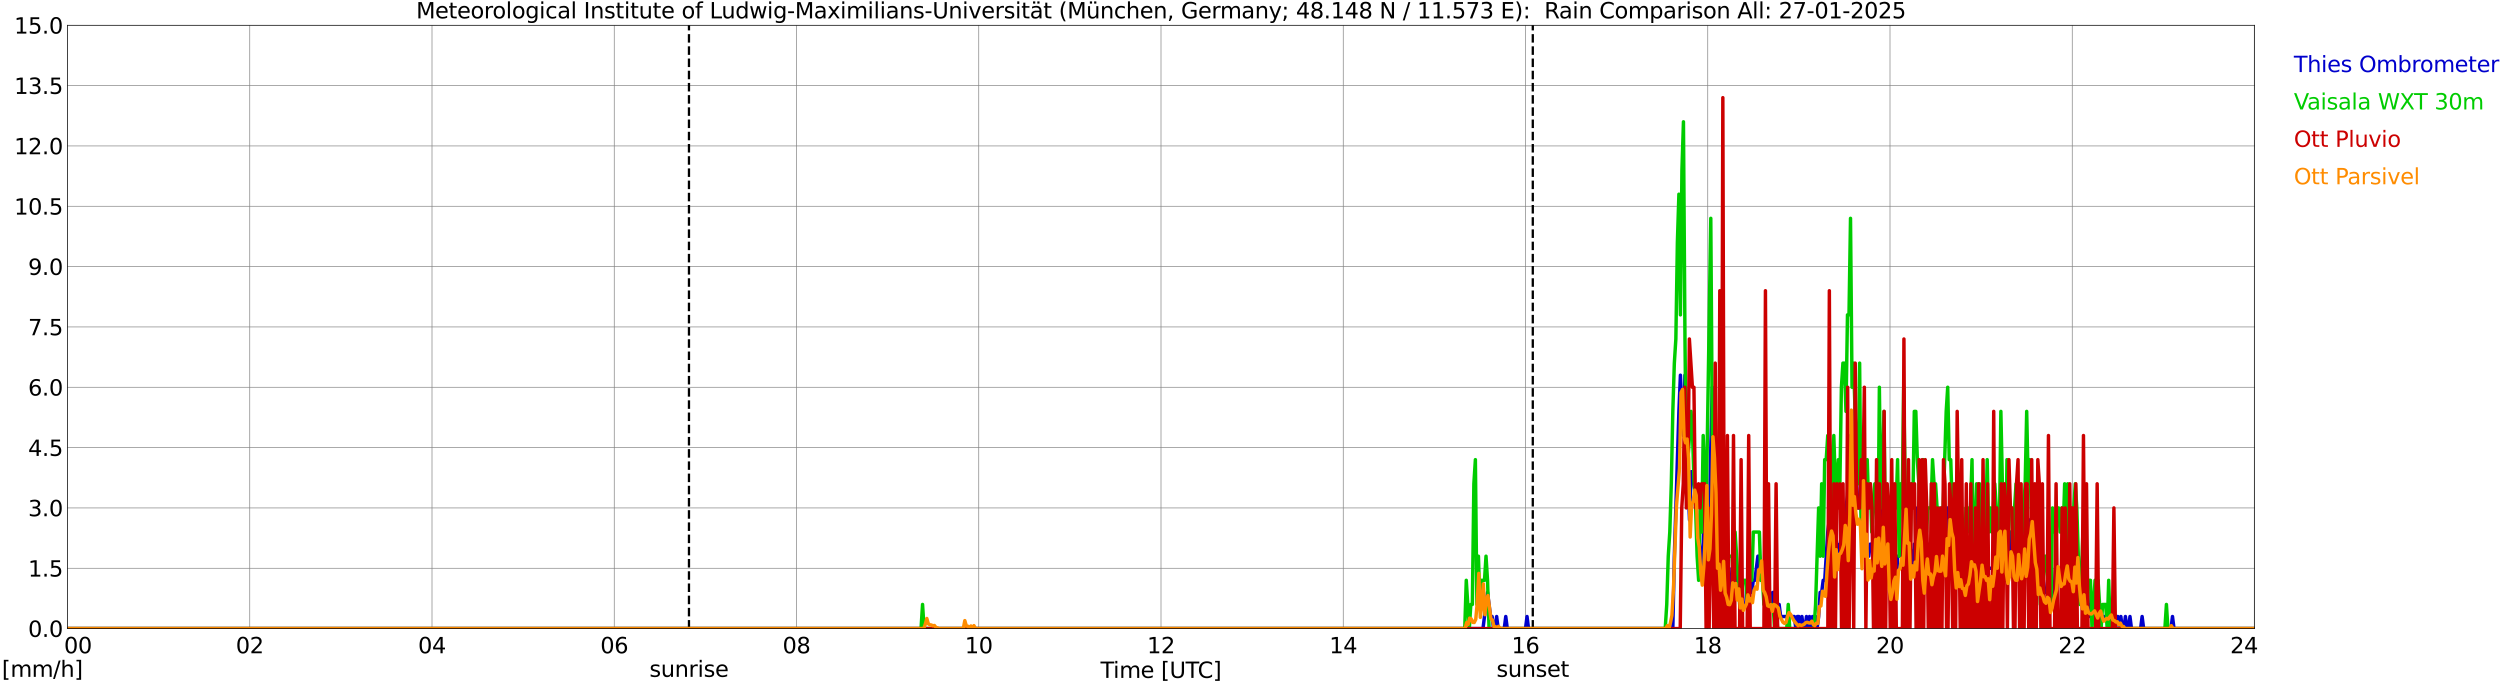 <?xml version="1.0" encoding="utf-8" standalone="no"?>
<!DOCTYPE svg PUBLIC "-//W3C//DTD SVG 1.1//EN"
  "http://www.w3.org/Graphics/SVG/1.1/DTD/svg11.dtd">
<svg xmlns:xlink="http://www.w3.org/1999/xlink" width="1085.4pt" height="296.64pt" viewBox="0 0 1085.4 296.64" xmlns="http://www.w3.org/2000/svg" version="1.1">
 <defs>
  <style type="text/css">*{stroke-linejoin: round; stroke-linecap: butt}</style>
 </defs>
 <g id="figure_1">
  <g id="patch_1">
   <path d="M 0 296.64 
L 1085.4 296.64 
L 1085.4 0 
L 0 0 
z
" style="fill: #ffffff"/>
  </g>
  <g id="axes_1">
   <g id="patch_2">
    <path d="M 29.306 272.909 
L 978.814 272.909 
L 978.814 10.976 
L 29.306 10.976 
z
" style="fill: #ffffff"/>
   </g>
   <g id="patch_3">
    <path d="M 979.297 272.909 
L 978.814 272.909 
L 978.814 10.976 
L 979.297 10.976 
z
" clip-path="url(#p0c799af876)" style="fill: #d3d3d3; opacity: 0.25; stroke: #d3d3d3; stroke-linejoin: miter"/>
   </g>
   <g id="matplotlib.axis_1">
    <g id="xtick_1">
     <g id="line2d_1">
      <path d="M 29.306 272.909 
L 29.306 10.976 
" clip-path="url(#p0c799af876)" style="fill: none; stroke: #808080; stroke-width: 0.3; stroke-linecap: square"/>
     </g>
     <g id="line2d_2"/>
     <g id="text_1">
      <!--    00 -->
      <g transform="translate(18.733 283.627) scale(0.095 -0.095)">
       <defs>
        <path id="DejaVuSans-20" transform="scale(0.016)"/>
        <path id="DejaVuSans-30" d="M 2034 4250 
Q 1547 4250 1301 3770 
Q 1056 3291 1056 2328 
Q 1056 1369 1301 889 
Q 1547 409 2034 409 
Q 2525 409 2770 889 
Q 3016 1369 3016 2328 
Q 3016 3291 2770 3770 
Q 2525 4250 2034 4250 
z
M 2034 4750 
Q 2819 4750 3233 4129 
Q 3647 3509 3647 2328 
Q 3647 1150 3233 529 
Q 2819 -91 2034 -91 
Q 1250 -91 836 529 
Q 422 1150 422 2328 
Q 422 3509 836 4129 
Q 1250 4750 2034 4750 
z
" transform="scale(0.016)"/>
       </defs>
       <use xlink:href="#DejaVuSans-20"/>
       <use xlink:href="#DejaVuSans-20" transform="translate(31.787 0)"/>
       <use xlink:href="#DejaVuSans-20" transform="translate(63.574 0)"/>
       <use xlink:href="#DejaVuSans-30" transform="translate(95.361 0)"/>
       <use xlink:href="#DejaVuSans-30" transform="translate(158.984 0)"/>
      </g>
     </g>
    </g>
    <g id="xtick_2">
     <g id="line2d_3">
      <path d="M 108.431 272.909 
L 108.431 10.976 
" clip-path="url(#p0c799af876)" style="fill: none; stroke: #808080; stroke-width: 0.3; stroke-linecap: square"/>
     </g>
     <g id="line2d_4"/>
     <g id="text_2">
      <!-- 02 -->
      <g transform="translate(102.387 283.627) scale(0.095 -0.095)">
       <defs>
        <path id="DejaVuSans-32" d="M 1228 531 
L 3431 531 
L 3431 0 
L 469 0 
L 469 531 
Q 828 903 1448 1529 
Q 2069 2156 2228 2338 
Q 2531 2678 2651 2914 
Q 2772 3150 2772 3378 
Q 2772 3750 2511 3984 
Q 2250 4219 1831 4219 
Q 1534 4219 1204 4116 
Q 875 4013 500 3803 
L 500 4441 
Q 881 4594 1212 4672 
Q 1544 4750 1819 4750 
Q 2544 4750 2975 4387 
Q 3406 4025 3406 3419 
Q 3406 3131 3298 2873 
Q 3191 2616 2906 2266 
Q 2828 2175 2409 1742 
Q 1991 1309 1228 531 
z
" transform="scale(0.016)"/>
       </defs>
       <use xlink:href="#DejaVuSans-30"/>
       <use xlink:href="#DejaVuSans-32" transform="translate(63.623 0)"/>
      </g>
     </g>
    </g>
    <g id="xtick_3">
     <g id="line2d_5">
      <path d="M 187.557 272.909 
L 187.557 10.976 
" clip-path="url(#p0c799af876)" style="fill: none; stroke: #808080; stroke-width: 0.3; stroke-linecap: square"/>
     </g>
     <g id="line2d_6"/>
     <g id="text_3">
      <!-- 04 -->
      <g transform="translate(181.513 283.627) scale(0.095 -0.095)">
       <defs>
        <path id="DejaVuSans-34" d="M 2419 4116 
L 825 1625 
L 2419 1625 
L 2419 4116 
z
M 2253 4666 
L 3047 4666 
L 3047 1625 
L 3713 1625 
L 3713 1100 
L 3047 1100 
L 3047 0 
L 2419 0 
L 2419 1100 
L 313 1100 
L 313 1709 
L 2253 4666 
z
" transform="scale(0.016)"/>
       </defs>
       <use xlink:href="#DejaVuSans-30"/>
       <use xlink:href="#DejaVuSans-34" transform="translate(63.623 0)"/>
      </g>
     </g>
    </g>
    <g id="xtick_4">
     <g id="line2d_7">
      <path d="M 266.683 272.909 
L 266.683 10.976 
" clip-path="url(#p0c799af876)" style="fill: none; stroke: #808080; stroke-width: 0.3; stroke-linecap: square"/>
     </g>
     <g id="line2d_8"/>
     <g id="text_4">
      <!-- 06 -->
      <g transform="translate(260.638 283.627) scale(0.095 -0.095)">
       <defs>
        <path id="DejaVuSans-36" d="M 2113 2584 
Q 1688 2584 1439 2293 
Q 1191 2003 1191 1497 
Q 1191 994 1439 701 
Q 1688 409 2113 409 
Q 2538 409 2786 701 
Q 3034 994 3034 1497 
Q 3034 2003 2786 2293 
Q 2538 2584 2113 2584 
z
M 3366 4563 
L 3366 3988 
Q 3128 4100 2886 4159 
Q 2644 4219 2406 4219 
Q 1781 4219 1451 3797 
Q 1122 3375 1075 2522 
Q 1259 2794 1537 2939 
Q 1816 3084 2150 3084 
Q 2853 3084 3261 2657 
Q 3669 2231 3669 1497 
Q 3669 778 3244 343 
Q 2819 -91 2113 -91 
Q 1303 -91 875 529 
Q 447 1150 447 2328 
Q 447 3434 972 4092 
Q 1497 4750 2381 4750 
Q 2619 4750 2861 4703 
Q 3103 4656 3366 4563 
z
" transform="scale(0.016)"/>
       </defs>
       <use xlink:href="#DejaVuSans-30"/>
       <use xlink:href="#DejaVuSans-36" transform="translate(63.623 0)"/>
      </g>
     </g>
    </g>
    <g id="xtick_5">
     <g id="line2d_9">
      <path d="M 345.808 272.909 
L 345.808 10.976 
" clip-path="url(#p0c799af876)" style="fill: none; stroke: #808080; stroke-width: 0.3; stroke-linecap: square"/>
     </g>
     <g id="line2d_10"/>
     <g id="text_5">
      <!-- 08 -->
      <g transform="translate(339.764 283.627) scale(0.095 -0.095)">
       <defs>
        <path id="DejaVuSans-38" d="M 2034 2216 
Q 1584 2216 1326 1975 
Q 1069 1734 1069 1313 
Q 1069 891 1326 650 
Q 1584 409 2034 409 
Q 2484 409 2743 651 
Q 3003 894 3003 1313 
Q 3003 1734 2745 1975 
Q 2488 2216 2034 2216 
z
M 1403 2484 
Q 997 2584 770 2862 
Q 544 3141 544 3541 
Q 544 4100 942 4425 
Q 1341 4750 2034 4750 
Q 2731 4750 3128 4425 
Q 3525 4100 3525 3541 
Q 3525 3141 3298 2862 
Q 3072 2584 2669 2484 
Q 3125 2378 3379 2068 
Q 3634 1759 3634 1313 
Q 3634 634 3220 271 
Q 2806 -91 2034 -91 
Q 1263 -91 848 271 
Q 434 634 434 1313 
Q 434 1759 690 2068 
Q 947 2378 1403 2484 
z
M 1172 3481 
Q 1172 3119 1398 2916 
Q 1625 2713 2034 2713 
Q 2441 2713 2670 2916 
Q 2900 3119 2900 3481 
Q 2900 3844 2670 4047 
Q 2441 4250 2034 4250 
Q 1625 4250 1398 4047 
Q 1172 3844 1172 3481 
z
" transform="scale(0.016)"/>
       </defs>
       <use xlink:href="#DejaVuSans-30"/>
       <use xlink:href="#DejaVuSans-38" transform="translate(63.623 0)"/>
      </g>
     </g>
    </g>
    <g id="xtick_6">
     <g id="line2d_11">
      <path d="M 424.934 272.909 
L 424.934 10.976 
" clip-path="url(#p0c799af876)" style="fill: none; stroke: #808080; stroke-width: 0.3; stroke-linecap: square"/>
     </g>
     <g id="line2d_12"/>
     <g id="text_6">
      <!-- 10 -->
      <g transform="translate(418.89 283.627) scale(0.095 -0.095)">
       <defs>
        <path id="DejaVuSans-31" d="M 794 531 
L 1825 531 
L 1825 4091 
L 703 3866 
L 703 4441 
L 1819 4666 
L 2450 4666 
L 2450 531 
L 3481 531 
L 3481 0 
L 794 0 
L 794 531 
z
" transform="scale(0.016)"/>
       </defs>
       <use xlink:href="#DejaVuSans-31"/>
       <use xlink:href="#DejaVuSans-30" transform="translate(63.623 0)"/>
      </g>
     </g>
    </g>
    <g id="xtick_7">
     <g id="line2d_13">
      <path d="M 504.06 272.909 
L 504.06 10.976 
" clip-path="url(#p0c799af876)" style="fill: none; stroke: #808080; stroke-width: 0.3; stroke-linecap: square"/>
     </g>
     <g id="line2d_14"/>
     <g id="text_7">
      <!-- 12 -->
      <g transform="translate(498.015 283.627) scale(0.095 -0.095)">
       <use xlink:href="#DejaVuSans-31"/>
       <use xlink:href="#DejaVuSans-32" transform="translate(63.623 0)"/>
      </g>
     </g>
    </g>
    <g id="xtick_8">
     <g id="line2d_15">
      <path d="M 583.185 272.909 
L 583.185 10.976 
" clip-path="url(#p0c799af876)" style="fill: none; stroke: #808080; stroke-width: 0.3; stroke-linecap: square"/>
     </g>
     <g id="line2d_16"/>
     <g id="text_8">
      <!-- 14 -->
      <g transform="translate(577.141 283.627) scale(0.095 -0.095)">
       <use xlink:href="#DejaVuSans-31"/>
       <use xlink:href="#DejaVuSans-34" transform="translate(63.623 0)"/>
      </g>
     </g>
    </g>
    <g id="xtick_9">
     <g id="line2d_17">
      <path d="M 662.311 272.909 
L 662.311 10.976 
" clip-path="url(#p0c799af876)" style="fill: none; stroke: #808080; stroke-width: 0.3; stroke-linecap: square"/>
     </g>
     <g id="line2d_18"/>
     <g id="text_9">
      <!-- 16 -->
      <g transform="translate(656.267 283.627) scale(0.095 -0.095)">
       <use xlink:href="#DejaVuSans-31"/>
       <use xlink:href="#DejaVuSans-36" transform="translate(63.623 0)"/>
      </g>
     </g>
    </g>
    <g id="xtick_10">
     <g id="line2d_19">
      <path d="M 741.437 272.909 
L 741.437 10.976 
" clip-path="url(#p0c799af876)" style="fill: none; stroke: #808080; stroke-width: 0.3; stroke-linecap: square"/>
     </g>
     <g id="line2d_20"/>
     <g id="text_10">
      <!-- 18 -->
      <g transform="translate(735.392 283.627) scale(0.095 -0.095)">
       <use xlink:href="#DejaVuSans-31"/>
       <use xlink:href="#DejaVuSans-38" transform="translate(63.623 0)"/>
      </g>
     </g>
    </g>
    <g id="xtick_11">
     <g id="line2d_21">
      <path d="M 820.562 272.909 
L 820.562 10.976 
" clip-path="url(#p0c799af876)" style="fill: none; stroke: #808080; stroke-width: 0.3; stroke-linecap: square"/>
     </g>
     <g id="line2d_22"/>
     <g id="text_11">
      <!-- 20 -->
      <g transform="translate(814.518 283.627) scale(0.095 -0.095)">
       <use xlink:href="#DejaVuSans-32"/>
       <use xlink:href="#DejaVuSans-30" transform="translate(63.623 0)"/>
      </g>
     </g>
    </g>
    <g id="xtick_12">
     <g id="line2d_23">
      <path d="M 899.688 272.909 
L 899.688 10.976 
" clip-path="url(#p0c799af876)" style="fill: none; stroke: #808080; stroke-width: 0.3; stroke-linecap: square"/>
     </g>
     <g id="line2d_24"/>
     <g id="text_12">
      <!-- 22 -->
      <g transform="translate(893.644 283.627) scale(0.095 -0.095)">
       <use xlink:href="#DejaVuSans-32"/>
       <use xlink:href="#DejaVuSans-32" transform="translate(63.623 0)"/>
      </g>
     </g>
    </g>
    <g id="xtick_13">
     <g id="line2d_25">
      <path d="M 978.814 272.909 
L 978.814 10.976 
" clip-path="url(#p0c799af876)" style="fill: none; stroke: #808080; stroke-width: 0.3; stroke-linecap: square"/>
     </g>
     <g id="line2d_26"/>
     <g id="text_13">
      <!-- 24    -->
      <g transform="translate(968.241 283.627) scale(0.095 -0.095)">
       <use xlink:href="#DejaVuSans-32"/>
       <use xlink:href="#DejaVuSans-34" transform="translate(63.623 0)"/>
       <use xlink:href="#DejaVuSans-20" transform="translate(127.246 0)"/>
       <use xlink:href="#DejaVuSans-20" transform="translate(159.033 0)"/>
       <use xlink:href="#DejaVuSans-20" transform="translate(190.82 0)"/>
      </g>
     </g>
    </g>
    <g id="text_14">
     <!-- Time [UTC] -->
     <g transform="translate(477.806 294.322) scale(0.095 -0.095)">
      <defs>
       <path id="DejaVuSans-54" d="M -19 4666 
L 3928 4666 
L 3928 4134 
L 2272 4134 
L 2272 0 
L 1638 0 
L 1638 4134 
L -19 4134 
L -19 4666 
z
" transform="scale(0.016)"/>
       <path id="DejaVuSans-69" d="M 603 3500 
L 1178 3500 
L 1178 0 
L 603 0 
L 603 3500 
z
M 603 4863 
L 1178 4863 
L 1178 4134 
L 603 4134 
L 603 4863 
z
" transform="scale(0.016)"/>
       <path id="DejaVuSans-6d" d="M 3328 2828 
Q 3544 3216 3844 3400 
Q 4144 3584 4550 3584 
Q 5097 3584 5394 3201 
Q 5691 2819 5691 2113 
L 5691 0 
L 5113 0 
L 5113 2094 
Q 5113 2597 4934 2840 
Q 4756 3084 4391 3084 
Q 3944 3084 3684 2787 
Q 3425 2491 3425 1978 
L 3425 0 
L 2847 0 
L 2847 2094 
Q 2847 2600 2669 2842 
Q 2491 3084 2119 3084 
Q 1678 3084 1418 2786 
Q 1159 2488 1159 1978 
L 1159 0 
L 581 0 
L 581 3500 
L 1159 3500 
L 1159 2956 
Q 1356 3278 1631 3431 
Q 1906 3584 2284 3584 
Q 2666 3584 2933 3390 
Q 3200 3197 3328 2828 
z
" transform="scale(0.016)"/>
       <path id="DejaVuSans-65" d="M 3597 1894 
L 3597 1613 
L 953 1613 
Q 991 1019 1311 708 
Q 1631 397 2203 397 
Q 2534 397 2845 478 
Q 3156 559 3463 722 
L 3463 178 
Q 3153 47 2828 -22 
Q 2503 -91 2169 -91 
Q 1331 -91 842 396 
Q 353 884 353 1716 
Q 353 2575 817 3079 
Q 1281 3584 2069 3584 
Q 2775 3584 3186 3129 
Q 3597 2675 3597 1894 
z
M 3022 2063 
Q 3016 2534 2758 2815 
Q 2500 3097 2075 3097 
Q 1594 3097 1305 2825 
Q 1016 2553 972 2059 
L 3022 2063 
z
" transform="scale(0.016)"/>
       <path id="DejaVuSans-5b" d="M 550 4863 
L 1875 4863 
L 1875 4416 
L 1125 4416 
L 1125 -397 
L 1875 -397 
L 1875 -844 
L 550 -844 
L 550 4863 
z
" transform="scale(0.016)"/>
       <path id="DejaVuSans-55" d="M 556 4666 
L 1191 4666 
L 1191 1831 
Q 1191 1081 1462 751 
Q 1734 422 2344 422 
Q 2950 422 3222 751 
Q 3494 1081 3494 1831 
L 3494 4666 
L 4128 4666 
L 4128 1753 
Q 4128 841 3676 375 
Q 3225 -91 2344 -91 
Q 1459 -91 1007 375 
Q 556 841 556 1753 
L 556 4666 
z
" transform="scale(0.016)"/>
       <path id="DejaVuSans-43" d="M 4122 4306 
L 4122 3641 
Q 3803 3938 3442 4084 
Q 3081 4231 2675 4231 
Q 1875 4231 1450 3742 
Q 1025 3253 1025 2328 
Q 1025 1406 1450 917 
Q 1875 428 2675 428 
Q 3081 428 3442 575 
Q 3803 722 4122 1019 
L 4122 359 
Q 3791 134 3420 21 
Q 3050 -91 2638 -91 
Q 1578 -91 968 557 
Q 359 1206 359 2328 
Q 359 3453 968 4101 
Q 1578 4750 2638 4750 
Q 3056 4750 3426 4639 
Q 3797 4528 4122 4306 
z
" transform="scale(0.016)"/>
       <path id="DejaVuSans-5d" d="M 1947 4863 
L 1947 -844 
L 622 -844 
L 622 -397 
L 1369 -397 
L 1369 4416 
L 622 4416 
L 622 4863 
L 1947 4863 
z
" transform="scale(0.016)"/>
      </defs>
      <use xlink:href="#DejaVuSans-54"/>
      <use xlink:href="#DejaVuSans-69" transform="translate(57.959 0)"/>
      <use xlink:href="#DejaVuSans-6d" transform="translate(85.742 0)"/>
      <use xlink:href="#DejaVuSans-65" transform="translate(183.154 0)"/>
      <use xlink:href="#DejaVuSans-20" transform="translate(244.678 0)"/>
      <use xlink:href="#DejaVuSans-5b" transform="translate(276.465 0)"/>
      <use xlink:href="#DejaVuSans-55" transform="translate(315.479 0)"/>
      <use xlink:href="#DejaVuSans-54" transform="translate(388.672 0)"/>
      <use xlink:href="#DejaVuSans-43" transform="translate(443.881 0)"/>
      <use xlink:href="#DejaVuSans-5d" transform="translate(513.705 0)"/>
     </g>
    </g>
   </g>
   <g id="matplotlib.axis_2">
    <g id="ytick_1">
     <g id="line2d_27">
      <path d="M 29.306 272.909 
L 978.814 272.909 
" clip-path="url(#p0c799af876)" style="fill: none; stroke: #808080; stroke-width: 0.3; stroke-linecap: square"/>
     </g>
     <g id="line2d_28"/>
     <g id="text_15">
      <!-- 0.0 -->
      <g transform="translate(12.198 276.518) scale(0.095 -0.095)">
       <defs>
        <path id="DejaVuSans-2e" d="M 684 794 
L 1344 794 
L 1344 0 
L 684 0 
L 684 794 
z
" transform="scale(0.016)"/>
       </defs>
       <use xlink:href="#DejaVuSans-30"/>
       <use xlink:href="#DejaVuSans-2e" transform="translate(63.623 0)"/>
       <use xlink:href="#DejaVuSans-30" transform="translate(95.41 0)"/>
      </g>
     </g>
    </g>
    <g id="ytick_2">
     <g id="line2d_29">
      <path d="M 29.306 246.715 
L 978.814 246.715 
" clip-path="url(#p0c799af876)" style="fill: none; stroke: #808080; stroke-width: 0.3; stroke-linecap: square"/>
     </g>
     <g id="line2d_30"/>
     <g id="text_16">
      <!-- 1.5 -->
      <g transform="translate(12.198 250.325) scale(0.095 -0.095)">
       <defs>
        <path id="DejaVuSans-35" d="M 691 4666 
L 3169 4666 
L 3169 4134 
L 1269 4134 
L 1269 2991 
Q 1406 3038 1543 3061 
Q 1681 3084 1819 3084 
Q 2600 3084 3056 2656 
Q 3513 2228 3513 1497 
Q 3513 744 3044 326 
Q 2575 -91 1722 -91 
Q 1428 -91 1123 -41 
Q 819 9 494 109 
L 494 744 
Q 775 591 1075 516 
Q 1375 441 1709 441 
Q 2250 441 2565 725 
Q 2881 1009 2881 1497 
Q 2881 1984 2565 2268 
Q 2250 2553 1709 2553 
Q 1456 2553 1204 2497 
Q 953 2441 691 2322 
L 691 4666 
z
" transform="scale(0.016)"/>
       </defs>
       <use xlink:href="#DejaVuSans-31"/>
       <use xlink:href="#DejaVuSans-2e" transform="translate(63.623 0)"/>
       <use xlink:href="#DejaVuSans-35" transform="translate(95.41 0)"/>
      </g>
     </g>
    </g>
    <g id="ytick_3">
     <g id="line2d_31">
      <path d="M 29.306 220.522 
L 978.814 220.522 
" clip-path="url(#p0c799af876)" style="fill: none; stroke: #808080; stroke-width: 0.3; stroke-linecap: square"/>
     </g>
     <g id="line2d_32"/>
     <g id="text_17">
      <!-- 3.0 -->
      <g transform="translate(12.198 224.131) scale(0.095 -0.095)">
       <defs>
        <path id="DejaVuSans-33" d="M 2597 2516 
Q 3050 2419 3304 2112 
Q 3559 1806 3559 1356 
Q 3559 666 3084 287 
Q 2609 -91 1734 -91 
Q 1441 -91 1130 -33 
Q 819 25 488 141 
L 488 750 
Q 750 597 1062 519 
Q 1375 441 1716 441 
Q 2309 441 2620 675 
Q 2931 909 2931 1356 
Q 2931 1769 2642 2001 
Q 2353 2234 1838 2234 
L 1294 2234 
L 1294 2753 
L 1863 2753 
Q 2328 2753 2575 2939 
Q 2822 3125 2822 3475 
Q 2822 3834 2567 4026 
Q 2313 4219 1838 4219 
Q 1578 4219 1281 4162 
Q 984 4106 628 3988 
L 628 4550 
Q 988 4650 1302 4700 
Q 1616 4750 1894 4750 
Q 2613 4750 3031 4423 
Q 3450 4097 3450 3541 
Q 3450 3153 3228 2886 
Q 3006 2619 2597 2516 
z
" transform="scale(0.016)"/>
       </defs>
       <use xlink:href="#DejaVuSans-33"/>
       <use xlink:href="#DejaVuSans-2e" transform="translate(63.623 0)"/>
       <use xlink:href="#DejaVuSans-30" transform="translate(95.41 0)"/>
      </g>
     </g>
    </g>
    <g id="ytick_4">
     <g id="line2d_33">
      <path d="M 29.306 194.329 
L 978.814 194.329 
" clip-path="url(#p0c799af876)" style="fill: none; stroke: #808080; stroke-width: 0.3; stroke-linecap: square"/>
     </g>
     <g id="line2d_34"/>
     <g id="text_18">
      <!-- 4.5 -->
      <g transform="translate(12.198 197.938) scale(0.095 -0.095)">
       <use xlink:href="#DejaVuSans-34"/>
       <use xlink:href="#DejaVuSans-2e" transform="translate(63.623 0)"/>
       <use xlink:href="#DejaVuSans-35" transform="translate(95.41 0)"/>
      </g>
     </g>
    </g>
    <g id="ytick_5">
     <g id="line2d_35">
      <path d="M 29.306 168.136 
L 978.814 168.136 
" clip-path="url(#p0c799af876)" style="fill: none; stroke: #808080; stroke-width: 0.3; stroke-linecap: square"/>
     </g>
     <g id="line2d_36"/>
     <g id="text_19">
      <!-- 6.0 -->
      <g transform="translate(12.198 171.745) scale(0.095 -0.095)">
       <use xlink:href="#DejaVuSans-36"/>
       <use xlink:href="#DejaVuSans-2e" transform="translate(63.623 0)"/>
       <use xlink:href="#DejaVuSans-30" transform="translate(95.41 0)"/>
      </g>
     </g>
    </g>
    <g id="ytick_6">
     <g id="line2d_37">
      <path d="M 29.306 141.942 
L 978.814 141.942 
" clip-path="url(#p0c799af876)" style="fill: none; stroke: #808080; stroke-width: 0.3; stroke-linecap: square"/>
     </g>
     <g id="line2d_38"/>
     <g id="text_20">
      <!-- 7.5 -->
      <g transform="translate(12.198 145.551) scale(0.095 -0.095)">
       <defs>
        <path id="DejaVuSans-37" d="M 525 4666 
L 3525 4666 
L 3525 4397 
L 1831 0 
L 1172 0 
L 2766 4134 
L 525 4134 
L 525 4666 
z
" transform="scale(0.016)"/>
       </defs>
       <use xlink:href="#DejaVuSans-37"/>
       <use xlink:href="#DejaVuSans-2e" transform="translate(63.623 0)"/>
       <use xlink:href="#DejaVuSans-35" transform="translate(95.41 0)"/>
      </g>
     </g>
    </g>
    <g id="ytick_7">
     <g id="line2d_39">
      <path d="M 29.306 115.749 
L 978.814 115.749 
" clip-path="url(#p0c799af876)" style="fill: none; stroke: #808080; stroke-width: 0.3; stroke-linecap: square"/>
     </g>
     <g id="line2d_40"/>
     <g id="text_21">
      <!-- 9.0 -->
      <g transform="translate(12.198 119.358) scale(0.095 -0.095)">
       <defs>
        <path id="DejaVuSans-39" d="M 703 97 
L 703 672 
Q 941 559 1184 500 
Q 1428 441 1663 441 
Q 2288 441 2617 861 
Q 2947 1281 2994 2138 
Q 2813 1869 2534 1725 
Q 2256 1581 1919 1581 
Q 1219 1581 811 2004 
Q 403 2428 403 3163 
Q 403 3881 828 4315 
Q 1253 4750 1959 4750 
Q 2769 4750 3195 4129 
Q 3622 3509 3622 2328 
Q 3622 1225 3098 567 
Q 2575 -91 1691 -91 
Q 1453 -91 1209 -44 
Q 966 3 703 97 
z
M 1959 2075 
Q 2384 2075 2632 2365 
Q 2881 2656 2881 3163 
Q 2881 3666 2632 3958 
Q 2384 4250 1959 4250 
Q 1534 4250 1286 3958 
Q 1038 3666 1038 3163 
Q 1038 2656 1286 2365 
Q 1534 2075 1959 2075 
z
" transform="scale(0.016)"/>
       </defs>
       <use xlink:href="#DejaVuSans-39"/>
       <use xlink:href="#DejaVuSans-2e" transform="translate(63.623 0)"/>
       <use xlink:href="#DejaVuSans-30" transform="translate(95.41 0)"/>
      </g>
     </g>
    </g>
    <g id="ytick_8">
     <g id="line2d_41">
      <path d="M 29.306 89.556 
L 978.814 89.556 
" clip-path="url(#p0c799af876)" style="fill: none; stroke: #808080; stroke-width: 0.3; stroke-linecap: square"/>
     </g>
     <g id="line2d_42"/>
     <g id="text_22">
      <!-- 10.5 -->
      <g transform="translate(6.153 93.165) scale(0.095 -0.095)">
       <use xlink:href="#DejaVuSans-31"/>
       <use xlink:href="#DejaVuSans-30" transform="translate(63.623 0)"/>
       <use xlink:href="#DejaVuSans-2e" transform="translate(127.246 0)"/>
       <use xlink:href="#DejaVuSans-35" transform="translate(159.033 0)"/>
      </g>
     </g>
    </g>
    <g id="ytick_9">
     <g id="line2d_43">
      <path d="M 29.306 63.362 
L 978.814 63.362 
" clip-path="url(#p0c799af876)" style="fill: none; stroke: #808080; stroke-width: 0.3; stroke-linecap: square"/>
     </g>
     <g id="line2d_44"/>
     <g id="text_23">
      <!-- 12.0 -->
      <g transform="translate(6.153 66.972) scale(0.095 -0.095)">
       <use xlink:href="#DejaVuSans-31"/>
       <use xlink:href="#DejaVuSans-32" transform="translate(63.623 0)"/>
       <use xlink:href="#DejaVuSans-2e" transform="translate(127.246 0)"/>
       <use xlink:href="#DejaVuSans-30" transform="translate(159.033 0)"/>
      </g>
     </g>
    </g>
    <g id="ytick_10">
     <g id="line2d_45">
      <path d="M 29.306 37.169 
L 978.814 37.169 
" clip-path="url(#p0c799af876)" style="fill: none; stroke: #808080; stroke-width: 0.3; stroke-linecap: square"/>
     </g>
     <g id="line2d_46"/>
     <g id="text_24">
      <!-- 13.5 -->
      <g transform="translate(6.153 40.778) scale(0.095 -0.095)">
       <use xlink:href="#DejaVuSans-31"/>
       <use xlink:href="#DejaVuSans-33" transform="translate(63.623 0)"/>
       <use xlink:href="#DejaVuSans-2e" transform="translate(127.246 0)"/>
       <use xlink:href="#DejaVuSans-35" transform="translate(159.033 0)"/>
      </g>
     </g>
    </g>
    <g id="ytick_11">
     <g id="line2d_47">
      <path d="M 29.306 10.976 
L 978.814 10.976 
" clip-path="url(#p0c799af876)" style="fill: none; stroke: #808080; stroke-width: 0.3; stroke-linecap: square"/>
     </g>
     <g id="line2d_48"/>
     <g id="text_25">
      <!-- 15.0 -->
      <g transform="translate(6.153 14.585) scale(0.095 -0.095)">
       <use xlink:href="#DejaVuSans-31"/>
       <use xlink:href="#DejaVuSans-35" transform="translate(63.623 0)"/>
       <use xlink:href="#DejaVuSans-2e" transform="translate(127.246 0)"/>
       <use xlink:href="#DejaVuSans-30" transform="translate(159.033 0)"/>
      </g>
     </g>
    </g>
   </g>
   <g id="line2d_49">
    <path d="M 299.124 272.909 
L 299.124 10.976 
" clip-path="url(#p0c799af876)" style="fill: none; stroke-dasharray: 3.7,1.6; stroke-dashoffset: 0; stroke: #000000"/>
   </g>
   <g id="line2d_50">
    <path d="M 665.476 272.909 
L 665.476 10.976 
" clip-path="url(#p0c799af876)" style="fill: none; stroke-dasharray: 3.7,1.6; stroke-dashoffset: 0; stroke: #000000"/>
   </g>
   <g id="line2d_51">
    <path d="M 29.306 272.909 
L 643.848 272.909 
L 645.827 257.193 
L 647.145 267.67 
L 647.805 267.67 
L 648.464 272.909 
L 649.123 272.909 
L 649.783 267.67 
L 650.442 272.909 
L 653.08 272.909 
L 653.739 267.67 
L 654.399 272.909 
L 662.311 272.909 
L 662.97 267.67 
L 663.63 272.909 
L 726.271 272.909 
L 726.93 241.477 
L 728.909 178.613 
L 729.568 162.897 
L 730.227 178.613 
L 730.887 189.09 
L 731.546 162.897 
L 732.205 189.09 
L 732.865 210.045 
L 733.524 225.761 
L 734.184 204.806 
L 734.843 204.806 
L 736.162 215.284 
L 736.821 225.761 
L 737.48 231 
L 738.14 241.477 
L 738.799 246.715 
L 739.459 236.238 
L 740.118 215.284 
L 740.777 220.522 
L 741.437 236.238 
L 742.096 231 
L 742.756 194.329 
L 743.415 168.136 
L 744.074 194.329 
L 744.734 204.806 
L 745.393 236.238 
L 746.052 241.477 
L 746.712 236.238 
L 747.371 236.238 
L 748.031 241.477 
L 748.69 241.477 
L 749.349 251.954 
L 750.668 262.431 
L 751.327 257.193 
L 751.987 246.715 
L 752.646 257.193 
L 753.306 246.715 
L 753.965 251.954 
L 754.624 251.954 
L 755.284 257.193 
L 755.943 257.193 
L 756.602 262.431 
L 757.921 262.431 
L 758.581 251.954 
L 759.24 262.431 
L 759.899 251.954 
L 760.559 257.193 
L 761.218 251.954 
L 761.878 251.954 
L 763.196 241.477 
L 763.856 241.477 
L 764.515 251.954 
L 766.493 251.954 
L 767.812 262.431 
L 768.471 257.193 
L 769.131 262.431 
L 769.79 257.193 
L 770.449 262.431 
L 772.428 262.431 
L 773.087 267.67 
L 779.021 267.67 
L 779.681 272.909 
L 780.34 267.67 
L 781 267.67 
L 781.659 272.909 
L 782.318 267.67 
L 782.978 272.909 
L 783.637 272.909 
L 784.296 267.67 
L 784.956 272.909 
L 785.615 267.67 
L 786.275 272.909 
L 786.934 267.67 
L 787.593 272.909 
L 788.253 267.67 
L 788.912 272.909 
L 789.572 267.67 
L 790.231 257.193 
L 790.89 257.193 
L 791.55 251.954 
L 792.209 251.954 
L 793.528 231 
L 794.187 225.761 
L 794.847 231 
L 795.506 241.477 
L 796.165 241.477 
L 796.825 231 
L 798.143 241.477 
L 798.803 236.238 
L 799.462 236.238 
L 800.122 225.761 
L 800.781 225.761 
L 802.1 215.284 
L 802.759 199.568 
L 803.419 189.09 
L 804.078 204.806 
L 804.737 204.806 
L 805.397 220.522 
L 806.056 210.045 
L 806.715 220.522 
L 808.034 220.522 
L 808.694 231 
L 809.353 220.522 
L 810.012 241.477 
L 811.331 241.477 
L 811.99 236.238 
L 813.309 236.238 
L 813.969 241.477 
L 814.628 241.477 
L 815.287 236.238 
L 815.947 241.477 
L 816.606 220.522 
L 817.265 236.238 
L 817.925 236.238 
L 818.584 231 
L 819.244 246.715 
L 820.562 246.715 
L 821.222 251.954 
L 822.541 251.954 
L 823.2 257.193 
L 823.859 241.477 
L 825.178 241.477 
L 827.156 225.761 
L 828.475 236.238 
L 829.134 236.238 
L 830.453 246.715 
L 831.112 236.238 
L 831.772 236.238 
L 832.431 220.522 
L 833.75 241.477 
L 835.069 241.477 
L 835.728 246.715 
L 836.388 246.715 
L 837.047 236.238 
L 837.706 246.715 
L 839.684 231 
L 840.344 241.477 
L 841.003 246.715 
L 841.663 246.715 
L 842.322 231 
L 842.981 236.238 
L 843.641 236.238 
L 844.3 246.715 
L 844.959 225.761 
L 845.619 220.522 
L 846.278 220.522 
L 847.597 231 
L 848.256 246.715 
L 848.916 246.715 
L 849.575 241.477 
L 850.894 251.954 
L 854.191 251.954 
L 855.51 241.477 
L 856.828 241.477 
L 857.488 246.715 
L 858.147 257.193 
L 859.466 246.715 
L 860.125 246.715 
L 860.785 251.954 
L 861.444 246.715 
L 862.103 251.954 
L 862.763 246.715 
L 865.4 246.715 
L 866.06 236.238 
L 866.719 241.477 
L 867.378 225.761 
L 868.038 231 
L 868.697 241.477 
L 869.357 220.522 
L 870.016 220.522 
L 870.675 241.477 
L 871.335 246.715 
L 871.994 241.477 
L 872.653 231 
L 873.313 231 
L 873.972 246.715 
L 874.632 246.715 
L 875.291 241.477 
L 875.95 231 
L 877.929 246.715 
L 878.588 241.477 
L 879.247 231 
L 879.907 236.238 
L 880.566 225.761 
L 882.544 225.761 
L 883.204 241.477 
L 883.863 246.715 
L 884.522 246.715 
L 885.182 251.954 
L 885.841 251.954 
L 886.5 257.193 
L 887.16 251.954 
L 887.819 257.193 
L 889.138 257.193 
L 889.797 262.431 
L 890.457 262.431 
L 891.116 257.193 
L 891.775 257.193 
L 892.435 246.715 
L 895.072 246.715 
L 895.732 251.954 
L 896.391 246.715 
L 897.051 251.954 
L 897.71 251.954 
L 898.369 246.715 
L 899.029 246.715 
L 899.688 251.954 
L 900.347 251.954 
L 901.007 241.477 
L 901.666 246.715 
L 902.326 241.477 
L 902.985 257.193 
L 903.644 257.193 
L 904.304 262.431 
L 905.622 262.431 
L 906.282 257.193 
L 906.941 267.67 
L 907.601 262.431 
L 908.26 267.67 
L 908.919 262.431 
L 909.579 262.431 
L 910.238 267.67 
L 910.898 267.67 
L 911.557 262.431 
L 912.216 267.67 
L 919.469 267.67 
L 920.129 272.909 
L 920.788 267.67 
L 921.448 272.909 
L 922.107 272.909 
L 922.766 267.67 
L 923.426 272.909 
L 924.085 272.909 
L 924.745 267.67 
L 925.404 272.909 
L 929.36 272.909 
L 930.02 267.67 
L 930.679 272.909 
L 942.548 272.909 
L 943.207 267.67 
L 943.867 272.909 
L 978.154 272.909 
L 978.154 272.909 
" clip-path="url(#p0c799af876)" style="fill: none; stroke: #0000cc; stroke-width: 1.5; stroke-linecap: square"/>
   </g>
   <g id="line2d_52">
    <path d="M 29.306 272.909 
L 399.878 272.909 
L 400.537 262.431 
L 401.196 272.909 
L 635.936 272.909 
L 636.595 251.954 
L 637.914 272.909 
L 638.573 262.431 
L 639.233 262.431 
L 639.892 210.045 
L 640.552 199.568 
L 641.211 262.431 
L 641.87 241.477 
L 642.53 262.431 
L 643.189 251.954 
L 644.508 251.954 
L 645.167 241.477 
L 645.827 251.954 
L 646.486 272.909 
L 722.974 272.909 
L 723.633 262.431 
L 724.293 241.477 
L 724.952 231 
L 725.612 210.045 
L 726.271 178.613 
L 726.93 157.658 
L 727.59 147.181 
L 728.249 105.272 
L 728.909 84.317 
L 729.568 136.704 
L 730.227 73.84 
L 730.887 52.885 
L 731.546 147.181 
L 732.205 210.045 
L 734.184 178.613 
L 734.843 189.09 
L 735.502 210.045 
L 736.162 220.522 
L 736.821 241.477 
L 737.48 251.954 
L 738.14 220.522 
L 738.799 231 
L 739.459 189.09 
L 740.118 210.045 
L 740.777 220.522 
L 742.756 94.794 
L 743.415 189.09 
L 744.074 199.568 
L 744.734 231 
L 745.393 241.477 
L 746.052 220.522 
L 746.712 241.477 
L 747.371 241.477 
L 748.69 262.431 
L 749.349 262.431 
L 750.009 241.477 
L 751.987 241.477 
L 752.646 251.954 
L 753.306 231 
L 755.284 262.431 
L 755.943 262.431 
L 756.602 251.954 
L 757.921 251.954 
L 758.581 262.431 
L 759.899 241.477 
L 760.559 251.954 
L 761.218 231 
L 763.856 231 
L 764.515 251.954 
L 765.174 251.954 
L 765.834 262.431 
L 767.153 262.431 
L 767.812 251.954 
L 768.471 262.431 
L 769.79 262.431 
L 770.449 272.909 
L 771.109 262.431 
L 771.768 272.909 
L 775.725 272.909 
L 776.384 262.431 
L 777.043 272.909 
L 787.593 272.909 
L 788.253 262.431 
L 789.572 220.522 
L 790.231 241.477 
L 790.89 210.045 
L 791.55 241.477 
L 792.209 199.568 
L 792.868 199.568 
L 793.528 189.09 
L 794.187 189.09 
L 794.847 199.568 
L 795.506 220.522 
L 796.165 189.09 
L 796.825 210.045 
L 797.484 210.045 
L 798.143 199.568 
L 798.803 210.045 
L 799.462 168.136 
L 800.122 157.658 
L 800.781 157.658 
L 801.44 178.613 
L 802.1 136.704 
L 802.759 136.704 
L 803.419 94.794 
L 804.078 168.136 
L 804.737 157.658 
L 806.056 199.568 
L 806.715 210.045 
L 807.375 157.658 
L 808.034 231 
L 808.694 189.09 
L 809.353 220.522 
L 810.672 199.568 
L 811.331 220.522 
L 811.99 210.045 
L 812.65 231 
L 813.969 210.045 
L 814.628 220.522 
L 815.287 241.477 
L 815.947 168.136 
L 816.606 220.522 
L 817.265 210.045 
L 817.925 178.613 
L 818.584 231 
L 819.244 220.522 
L 819.903 241.477 
L 821.222 220.522 
L 821.881 241.477 
L 822.541 220.522 
L 823.2 220.522 
L 823.859 199.568 
L 824.519 241.477 
L 825.178 210.045 
L 825.837 220.522 
L 826.497 168.136 
L 827.156 210.045 
L 827.816 220.522 
L 828.475 210.045 
L 829.134 251.954 
L 829.794 210.045 
L 830.453 220.522 
L 831.112 178.613 
L 831.772 178.613 
L 832.431 199.568 
L 833.091 210.045 
L 833.75 231 
L 834.409 210.045 
L 835.069 199.568 
L 835.728 220.522 
L 836.388 231 
L 837.047 220.522 
L 838.366 220.522 
L 839.025 199.568 
L 839.684 210.045 
L 840.344 210.045 
L 841.003 220.522 
L 841.663 220.522 
L 842.322 231 
L 842.981 220.522 
L 843.641 220.522 
L 844.959 178.613 
L 845.619 168.136 
L 846.278 199.568 
L 846.938 199.568 
L 847.597 220.522 
L 848.916 241.477 
L 849.575 241.477 
L 850.235 231 
L 850.894 241.477 
L 851.553 241.477 
L 852.213 231 
L 852.872 251.954 
L 853.531 220.522 
L 854.191 231 
L 854.85 220.522 
L 855.51 220.522 
L 856.169 199.568 
L 856.828 251.954 
L 858.147 210.045 
L 858.806 241.477 
L 859.466 210.045 
L 860.125 241.477 
L 860.785 231 
L 861.444 210.045 
L 862.103 231 
L 862.763 199.568 
L 863.422 231 
L 864.082 220.522 
L 864.741 231 
L 866.06 210.045 
L 867.378 231 
L 868.038 231 
L 868.697 178.613 
L 869.357 210.045 
L 870.016 220.522 
L 870.675 251.954 
L 871.335 199.568 
L 872.653 220.522 
L 873.313 220.522 
L 873.972 241.477 
L 874.632 220.522 
L 875.291 210.045 
L 875.95 220.522 
L 876.61 210.045 
L 877.269 231 
L 877.929 231 
L 879.247 210.045 
L 879.907 178.613 
L 880.566 210.045 
L 881.225 199.568 
L 881.885 220.522 
L 882.544 231 
L 883.204 231 
L 883.863 241.477 
L 884.522 241.477 
L 885.182 231 
L 885.841 262.431 
L 886.5 241.477 
L 887.16 251.954 
L 887.819 241.477 
L 888.479 241.477 
L 889.138 251.954 
L 889.797 251.954 
L 890.457 262.431 
L 891.116 220.522 
L 891.775 231 
L 892.435 231 
L 893.094 220.522 
L 893.754 220.522 
L 894.413 231 
L 895.072 220.522 
L 895.732 231 
L 896.391 210.045 
L 897.051 241.477 
L 897.71 210.045 
L 898.369 241.477 
L 899.029 220.522 
L 900.347 220.522 
L 901.007 210.045 
L 901.666 220.522 
L 902.985 262.431 
L 903.644 251.954 
L 904.304 231 
L 904.963 241.477 
L 905.622 262.431 
L 906.282 251.954 
L 907.601 251.954 
L 908.26 272.909 
L 909.579 251.954 
L 910.238 262.431 
L 910.898 251.954 
L 912.216 272.909 
L 912.876 262.431 
L 914.194 262.431 
L 914.854 272.909 
L 915.513 251.954 
L 916.173 272.909 
L 916.832 262.431 
L 917.491 272.909 
L 939.91 272.909 
L 940.57 262.431 
L 941.229 272.909 
L 978.154 272.909 
L 978.154 272.909 
" clip-path="url(#p0c799af876)" style="fill: none; stroke: #00cc00; stroke-width: 1.5; stroke-linecap: square"/>
   </g>
   <g id="line2d_53">
    <path d="M 29.932 272.909 
L 729.491 272.909 
L 730.15 220.522 
L 730.81 210.045 
L 731.48 168.136 
L 732.139 220.522 
L 732.799 210.045 
L 733.458 147.181 
L 734.777 168.136 
L 735.436 168.136 
L 736.096 220.522 
L 736.755 220.522 
L 737.426 210.045 
L 738.085 220.522 
L 738.744 210.045 
L 740.063 210.045 
L 740.722 272.909 
L 741.382 220.522 
L 742.041 272.909 
L 742.712 220.522 
L 743.371 220.522 
L 744.03 272.909 
L 744.69 157.658 
L 745.349 272.909 
L 746.008 272.909 
L 746.668 126.226 
L 747.327 272.909 
L 747.987 42.408 
L 748.646 272.909 
L 749.316 272.909 
L 749.976 189.09 
L 750.635 272.909 
L 751.954 272.909 
L 752.613 189.09 
L 753.273 272.909 
L 755.251 272.909 
L 755.921 199.568 
L 756.581 272.909 
L 758.559 272.909 
L 759.218 189.09 
L 759.877 272.909 
L 765.823 272.909 
L 766.482 126.226 
L 767.142 272.909 
L 767.812 210.045 
L 768.471 272.909 
L 770.449 272.909 
L 771.109 210.045 
L 771.768 272.909 
L 793.572 272.909 
L 794.231 126.226 
L 794.891 272.909 
L 795.561 272.909 
L 796.22 210.045 
L 796.88 272.909 
L 797.539 210.045 
L 798.198 220.522 
L 798.858 210.045 
L 799.517 272.909 
L 800.177 210.045 
L 800.836 272.909 
L 801.506 272.909 
L 802.166 168.136 
L 802.825 272.909 
L 803.484 210.045 
L 804.144 199.568 
L 804.803 272.909 
L 805.463 157.658 
L 806.122 220.522 
L 807.452 220.522 
L 808.111 199.568 
L 808.77 210.045 
L 809.43 168.136 
L 810.089 272.909 
L 810.749 210.045 
L 811.408 220.522 
L 812.067 210.045 
L 812.738 220.522 
L 813.397 272.909 
L 814.057 272.909 
L 814.716 199.568 
L 815.375 272.909 
L 816.035 210.045 
L 816.694 272.909 
L 817.353 272.909 
L 818.024 178.613 
L 818.683 272.909 
L 819.343 210.045 
L 820.002 220.522 
L 820.661 272.909 
L 821.321 199.568 
L 821.98 272.909 
L 822.639 210.045 
L 823.299 272.909 
L 825.947 272.909 
L 826.607 147.181 
L 827.266 272.909 
L 827.925 272.909 
L 828.585 199.568 
L 829.244 272.909 
L 829.915 210.045 
L 830.574 220.522 
L 831.233 210.045 
L 831.893 272.909 
L 832.552 272.909 
L 833.212 199.568 
L 833.871 272.909 
L 834.53 199.568 
L 835.201 272.909 
L 835.86 199.568 
L 836.519 220.522 
L 837.179 272.909 
L 837.838 272.909 
L 838.498 210.045 
L 839.157 272.909 
L 839.816 210.045 
L 840.487 272.909 
L 841.146 220.522 
L 841.805 272.909 
L 842.465 220.522 
L 843.124 272.909 
L 843.784 199.568 
L 844.443 210.045 
L 845.102 272.909 
L 845.762 272.909 
L 846.421 210.045 
L 847.091 220.522 
L 847.751 272.909 
L 848.41 210.045 
L 849.07 272.909 
L 849.729 178.613 
L 850.388 220.522 
L 851.048 272.909 
L 851.707 199.568 
L 852.378 272.909 
L 853.037 272.909 
L 853.696 210.045 
L 854.356 272.909 
L 855.015 272.909 
L 855.674 210.045 
L 856.334 272.909 
L 856.993 272.909 
L 857.653 220.522 
L 858.312 272.909 
L 858.982 210.045 
L 859.642 272.909 
L 860.301 272.909 
L 860.96 199.568 
L 861.62 272.909 
L 862.279 272.909 
L 862.939 210.045 
L 863.598 272.909 
L 864.917 272.909 
L 865.587 178.613 
L 866.246 272.909 
L 866.906 220.522 
L 867.565 272.909 
L 868.225 272.909 
L 868.884 210.045 
L 869.543 272.909 
L 870.203 210.045 
L 870.873 220.522 
L 871.533 272.909 
L 872.192 199.568 
L 872.851 220.522 
L 873.511 220.522 
L 874.17 272.909 
L 874.829 272.909 
L 875.489 210.045 
L 876.148 199.568 
L 876.819 272.909 
L 877.478 210.045 
L 878.137 272.909 
L 878.797 272.909 
L 879.456 210.045 
L 880.115 210.045 
L 880.775 272.909 
L 881.434 272.909 
L 882.094 199.568 
L 882.753 272.909 
L 883.423 210.045 
L 884.083 272.909 
L 884.742 199.568 
L 885.401 210.045 
L 886.061 272.909 
L 886.72 210.045 
L 887.38 272.909 
L 888.698 272.909 
L 889.358 189.09 
L 890.017 272.909 
L 892.006 272.909 
L 892.666 210.045 
L 893.325 272.909 
L 894.644 272.909 
L 895.303 220.522 
L 895.963 272.909 
L 896.633 220.522 
L 897.292 272.909 
L 897.952 272.909 
L 898.611 210.045 
L 899.27 272.909 
L 899.93 220.522 
L 900.589 272.909 
L 901.249 210.045 
L 901.908 272.909 
L 903.897 272.909 
L 904.556 189.09 
L 905.216 272.909 
L 905.875 210.045 
L 906.535 272.909 
L 909.843 272.909 
L 910.502 210.045 
L 911.161 272.909 
L 917.107 272.909 
L 917.766 220.522 
L 918.425 272.909 
L 978.528 272.909 
L 978.528 272.909 
" clip-path="url(#p0c799af876)" style="fill: none; stroke: #cc0000; stroke-width: 1.5; stroke-linecap: square"/>
   </g>
   <g id="line2d_54">
    <path d="M 29.394 272.909 
L 401.065 272.909 
L 401.724 271.023 
L 402.383 268.526 
L 403.043 270.848 
L 403.702 271.267 
L 404.361 271.355 
L 405.021 271.704 
L 405.68 271.564 
L 406.34 272.402 
L 406.999 272.577 
L 407.658 272.909 
L 418.219 272.909 
L 418.89 269.451 
L 419.549 271.809 
L 420.209 271.879 
L 420.868 272.909 
L 421.527 271.774 
L 422.187 272.909 
L 422.846 271.634 
L 423.505 272.909 
L 636.09 272.909 
L 636.749 270.307 
L 637.408 271.075 
L 638.068 268.369 
L 638.727 268.7 
L 639.387 270.202 
L 640.046 270.255 
L 640.716 268.892 
L 641.376 261.471 
L 642.035 248.951 
L 642.695 268.037 
L 643.354 262.501 
L 644.013 253.508 
L 644.673 266.867 
L 645.332 260.126 
L 645.991 258.59 
L 647.31 268.7 
L 647.97 269.154 
L 648.629 272.106 
L 649.288 272.071 
L 649.948 272.577 
L 650.618 271.931 
L 651.277 272.909 
L 723.238 272.909 
L 723.897 271.634 
L 724.557 272.909 
L 725.216 270.499 
L 725.875 267.251 
L 726.535 256.11 
L 727.854 219.684 
L 729.172 203.27 
L 729.832 170.441 
L 730.491 169.061 
L 731.15 189.824 
L 731.81 192.251 
L 732.469 190.609 
L 733.14 199.131 
L 733.799 233.147 
L 734.458 218.863 
L 735.118 217.798 
L 735.777 212.804 
L 736.436 215.091 
L 737.096 233.584 
L 737.755 237.635 
L 738.415 249.143 
L 739.074 254.05 
L 739.733 246.069 
L 740.393 232.519 
L 741.052 210.813 
L 741.711 243.048 
L 742.382 238.386 
L 743.041 223.351 
L 743.701 189.649 
L 744.36 198.747 
L 745.019 213.991 
L 745.679 246.715 
L 746.338 244.934 
L 746.998 256.25 
L 747.657 252.076 
L 748.316 243.729 
L 748.976 257.525 
L 749.635 259.288 
L 750.294 262.397 
L 750.965 262.536 
L 751.624 260.685 
L 752.284 253.054 
L 752.943 254.731 
L 753.602 253.334 
L 754.262 260.493 
L 754.921 255.674 
L 755.58 263.933 
L 756.24 260.092 
L 756.899 264.981 
L 758.218 262.292 
L 758.877 258.275 
L 759.537 260.93 
L 760.207 259.865 
L 760.866 261.628 
L 761.526 256.372 
L 762.185 254.853 
L 762.845 255.796 
L 763.504 247.397 
L 764.163 248.252 
L 764.823 243.555 
L 765.482 256.18 
L 766.142 257.245 
L 766.801 259.114 
L 767.46 262.99 
L 768.12 263.305 
L 768.779 262.519 
L 769.449 265.435 
L 770.109 262.466 
L 770.768 262.746 
L 772.087 263.916 
L 772.746 267.513 
L 774.065 270.15 
L 774.724 270.621 
L 775.384 270.272 
L 776.043 267.74 
L 776.703 265.994 
L 777.373 266.675 
L 778.692 269.242 
L 780.01 270.936 
L 780.67 271.617 
L 781.329 271.232 
L 781.989 271.529 
L 782.648 271.355 
L 783.307 271.023 
L 783.967 270.307 
L 784.626 270.167 
L 785.286 270.429 
L 785.945 270.482 
L 786.604 269.696 
L 787.275 271.215 
L 787.934 271.582 
L 788.593 270.569 
L 789.253 270.639 
L 789.912 263.34 
L 790.572 263.078 
L 791.231 256.704 
L 791.89 258.485 
L 792.55 258.904 
L 793.209 247.99 
L 793.868 239.329 
L 794.528 233.759 
L 795.187 230.563 
L 795.847 232.641 
L 796.517 250.505 
L 797.176 238.648 
L 797.836 247.327 
L 798.495 240.674 
L 799.155 240.237 
L 799.814 238.7 
L 800.473 236.622 
L 801.133 228.136 
L 801.792 230.196 
L 802.451 243.398 
L 803.111 223.508 
L 803.77 178.054 
L 804.43 219.352 
L 805.1 215.615 
L 805.759 222.845 
L 806.419 227.594 
L 807.078 225.447 
L 807.737 228.625 
L 808.397 246.908 
L 809.056 208.7 
L 809.716 241.459 
L 810.375 231.96 
L 811.034 251.797 
L 811.694 243.363 
L 812.353 250.959 
L 813.012 247.082 
L 813.672 247.938 
L 814.342 234.195 
L 815.002 244.376 
L 815.661 233.619 
L 816.32 240.586 
L 816.98 245.895 
L 817.639 228.939 
L 818.299 244.83 
L 818.958 242.158 
L 819.617 236.168 
L 820.277 255.883 
L 820.936 260.249 
L 821.595 257.071 
L 822.255 252.216 
L 822.914 250.61 
L 823.574 260.144 
L 824.244 247.641 
L 824.903 246.925 
L 825.563 242.385 
L 826.222 245.388 
L 827.541 221.098 
L 828.2 235.889 
L 828.86 235.749 
L 829.519 251.413 
L 830.178 245.668 
L 830.838 250.522 
L 831.497 244.079 
L 832.157 247.414 
L 832.816 235.173 
L 833.475 230.196 
L 834.146 235.225 
L 834.805 252.094 
L 835.464 257.507 
L 836.124 247.885 
L 836.783 242.682 
L 837.443 249.317 
L 838.102 249.16 
L 838.761 253.858 
L 839.421 250.417 
L 840.08 248.479 
L 840.739 241.634 
L 841.399 247.711 
L 842.058 248.008 
L 842.718 247.955 
L 843.377 241.442 
L 844.036 246.436 
L 844.696 249.981 
L 845.366 233.863 
L 846.025 236.797 
L 846.685 225.604 
L 847.344 231.122 
L 848.004 233.497 
L 848.663 248.025 
L 849.322 255.255 
L 849.982 248.584 
L 850.641 254.661 
L 851.301 251.692 
L 851.96 255.464 
L 852.619 255.551 
L 853.279 258.502 
L 853.949 254.312 
L 854.608 253.508 
L 855.268 249.736 
L 855.927 243.869 
L 856.587 245.755 
L 857.246 245.231 
L 857.905 248.008 
L 858.565 261.139 
L 859.883 252.007 
L 860.543 245.388 
L 861.202 250.383 
L 861.862 250.295 
L 862.521 252.024 
L 863.18 251.291 
L 863.851 260.336 
L 864.51 250.313 
L 865.169 254.521 
L 865.829 249.527 
L 866.488 241.861 
L 867.148 246.698 
L 867.807 231.436 
L 868.466 230.668 
L 869.126 248.339 
L 869.785 234.928 
L 870.445 230.633 
L 871.104 249.003 
L 871.763 253.281 
L 872.423 250.295 
L 873.093 239.591 
L 873.752 241.459 
L 874.412 250.295 
L 875.071 251.867 
L 875.731 251.954 
L 876.39 240.761 
L 877.049 248.043 
L 877.709 251.256 
L 878.368 248.235 
L 879.027 238.351 
L 879.687 250.225 
L 880.346 246.279 
L 881.006 234.09 
L 881.665 231.628 
L 882.335 226.459 
L 883.654 244.236 
L 884.314 247.117 
L 884.973 258.118 
L 885.632 255.289 
L 886.292 258.031 
L 886.951 258.799 
L 887.61 261.262 
L 888.27 261.908 
L 888.929 259.323 
L 889.589 259.917 
L 890.248 265.906 
L 890.918 263.986 
L 891.578 260.58 
L 892.896 255.953 
L 893.556 246.017 
L 894.215 251.151 
L 894.875 254.626 
L 895.534 253.561 
L 896.193 253.508 
L 896.853 249.09 
L 897.512 245.72 
L 898.171 251.291 
L 898.831 252.391 
L 899.49 252.653 
L 900.15 256.878 
L 900.82 246.227 
L 901.479 253.124 
L 902.139 242.071 
L 902.798 254.556 
L 903.458 261.087 
L 904.117 264.335 
L 904.776 258.223 
L 905.436 266.238 
L 906.095 263.584 
L 906.754 265.976 
L 907.414 266.5 
L 908.073 266.553 
L 909.392 265.225 
L 910.722 268.316 
L 911.381 266.256 
L 912.04 265.295 
L 912.7 267.95 
L 913.359 269.696 
L 914.019 268.962 
L 914.678 268.473 
L 915.337 268.77 
L 915.997 267.775 
L 916.656 267.007 
L 917.315 269.207 
L 917.975 269.434 
L 918.634 270.045 
L 919.294 269.958 
L 919.953 271.302 
L 920.612 270.534 
L 921.283 271.948 
L 921.942 271.983 
L 922.602 272.909 
L 942.02 272.909 
L 942.713 271.652 
L 943.405 272.909 
L 978.638 272.909 
L 978.638 272.909 
" clip-path="url(#p0c799af876)" style="fill: none; stroke: #ff8c00; stroke-width: 1.5; stroke-linecap: square"/>
   </g>
   <g id="patch_4">
    <path d="M 29.306 272.909 
L 29.306 10.976 
" style="fill: none; stroke: #000000; stroke-width: 0.3; stroke-linejoin: miter; stroke-linecap: square"/>
   </g>
   <g id="patch_5">
    <path d="M 978.814 272.909 
L 978.814 10.976 
" style="fill: none; stroke: #000000; stroke-width: 0.3; stroke-linejoin: miter; stroke-linecap: square"/>
   </g>
   <g id="patch_6">
    <path d="M 29.306 272.909 
L 978.814 272.909 
" style="fill: none; stroke: #000000; stroke-width: 0.3; stroke-linejoin: miter; stroke-linecap: square"/>
   </g>
   <g id="patch_7">
    <path d="M 29.306 10.976 
L 978.814 10.976 
" style="fill: none; stroke: #000000; stroke-width: 0.3; stroke-linejoin: miter; stroke-linecap: square"/>
   </g>
   <g id="text_26">
    <!-- sunrise -->
    <g transform="translate(281.96 293.863) scale(0.095 -0.095)">
     <defs>
      <path id="DejaVuSans-73" d="M 2834 3397 
L 2834 2853 
Q 2591 2978 2328 3040 
Q 2066 3103 1784 3103 
Q 1356 3103 1142 2972 
Q 928 2841 928 2578 
Q 928 2378 1081 2264 
Q 1234 2150 1697 2047 
L 1894 2003 
Q 2506 1872 2764 1633 
Q 3022 1394 3022 966 
Q 3022 478 2636 193 
Q 2250 -91 1575 -91 
Q 1294 -91 989 -36 
Q 684 19 347 128 
L 347 722 
Q 666 556 975 473 
Q 1284 391 1588 391 
Q 1994 391 2212 530 
Q 2431 669 2431 922 
Q 2431 1156 2273 1281 
Q 2116 1406 1581 1522 
L 1381 1569 
Q 847 1681 609 1914 
Q 372 2147 372 2553 
Q 372 3047 722 3315 
Q 1072 3584 1716 3584 
Q 2034 3584 2315 3537 
Q 2597 3491 2834 3397 
z
" transform="scale(0.016)"/>
      <path id="DejaVuSans-75" d="M 544 1381 
L 544 3500 
L 1119 3500 
L 1119 1403 
Q 1119 906 1312 657 
Q 1506 409 1894 409 
Q 2359 409 2629 706 
Q 2900 1003 2900 1516 
L 2900 3500 
L 3475 3500 
L 3475 0 
L 2900 0 
L 2900 538 
Q 2691 219 2414 64 
Q 2138 -91 1772 -91 
Q 1169 -91 856 284 
Q 544 659 544 1381 
z
M 1991 3584 
L 1991 3584 
z
" transform="scale(0.016)"/>
      <path id="DejaVuSans-6e" d="M 3513 2113 
L 3513 0 
L 2938 0 
L 2938 2094 
Q 2938 2591 2744 2837 
Q 2550 3084 2163 3084 
Q 1697 3084 1428 2787 
Q 1159 2491 1159 1978 
L 1159 0 
L 581 0 
L 581 3500 
L 1159 3500 
L 1159 2956 
Q 1366 3272 1645 3428 
Q 1925 3584 2291 3584 
Q 2894 3584 3203 3211 
Q 3513 2838 3513 2113 
z
" transform="scale(0.016)"/>
      <path id="DejaVuSans-72" d="M 2631 2963 
Q 2534 3019 2420 3045 
Q 2306 3072 2169 3072 
Q 1681 3072 1420 2755 
Q 1159 2438 1159 1844 
L 1159 0 
L 581 0 
L 581 3500 
L 1159 3500 
L 1159 2956 
Q 1341 3275 1631 3429 
Q 1922 3584 2338 3584 
Q 2397 3584 2469 3576 
Q 2541 3569 2628 3553 
L 2631 2963 
z
" transform="scale(0.016)"/>
     </defs>
     <use xlink:href="#DejaVuSans-73"/>
     <use xlink:href="#DejaVuSans-75" transform="translate(52.1 0)"/>
     <use xlink:href="#DejaVuSans-6e" transform="translate(115.479 0)"/>
     <use xlink:href="#DejaVuSans-72" transform="translate(178.857 0)"/>
     <use xlink:href="#DejaVuSans-69" transform="translate(219.971 0)"/>
     <use xlink:href="#DejaVuSans-73" transform="translate(247.754 0)"/>
     <use xlink:href="#DejaVuSans-65" transform="translate(299.854 0)"/>
    </g>
   </g>
   <g id="text_27">
    <!-- sunset -->
    <g transform="translate(649.722 293.863) scale(0.095 -0.095)">
     <defs>
      <path id="DejaVuSans-74" d="M 1172 4494 
L 1172 3500 
L 2356 3500 
L 2356 3053 
L 1172 3053 
L 1172 1153 
Q 1172 725 1289 603 
Q 1406 481 1766 481 
L 2356 481 
L 2356 0 
L 1766 0 
Q 1100 0 847 248 
Q 594 497 594 1153 
L 594 3053 
L 172 3053 
L 172 3500 
L 594 3500 
L 594 4494 
L 1172 4494 
z
" transform="scale(0.016)"/>
     </defs>
     <use xlink:href="#DejaVuSans-73"/>
     <use xlink:href="#DejaVuSans-75" transform="translate(52.1 0)"/>
     <use xlink:href="#DejaVuSans-6e" transform="translate(115.479 0)"/>
     <use xlink:href="#DejaVuSans-73" transform="translate(178.857 0)"/>
     <use xlink:href="#DejaVuSans-65" transform="translate(230.957 0)"/>
     <use xlink:href="#DejaVuSans-74" transform="translate(292.48 0)"/>
    </g>
   </g>
   <g id="text_28">
    <!-- [mm/h] -->
    <g transform="translate(0.821 293.863) scale(0.095 -0.095)">
     <defs>
      <path id="DejaVuSans-2f" d="M 1625 4666 
L 2156 4666 
L 531 -594 
L 0 -594 
L 1625 4666 
z
" transform="scale(0.016)"/>
      <path id="DejaVuSans-68" d="M 3513 2113 
L 3513 0 
L 2938 0 
L 2938 2094 
Q 2938 2591 2744 2837 
Q 2550 3084 2163 3084 
Q 1697 3084 1428 2787 
Q 1159 2491 1159 1978 
L 1159 0 
L 581 0 
L 581 4863 
L 1159 4863 
L 1159 2956 
Q 1366 3272 1645 3428 
Q 1925 3584 2291 3584 
Q 2894 3584 3203 3211 
Q 3513 2838 3513 2113 
z
" transform="scale(0.016)"/>
     </defs>
     <use xlink:href="#DejaVuSans-5b"/>
     <use xlink:href="#DejaVuSans-6d" transform="translate(39.014 0)"/>
     <use xlink:href="#DejaVuSans-6d" transform="translate(136.426 0)"/>
     <use xlink:href="#DejaVuSans-2f" transform="translate(233.838 0)"/>
     <use xlink:href="#DejaVuSans-68" transform="translate(267.529 0)"/>
     <use xlink:href="#DejaVuSans-5d" transform="translate(330.908 0)"/>
    </g>
   </g>
   <g id="text_29">
    <!-- Thies Ombrometer -->
    <g style="fill: #0000cc" transform="translate(995.905 31.291) scale(0.095 -0.095)">
     <defs>
      <path id="DejaVuSans-4f" d="M 2522 4238 
Q 1834 4238 1429 3725 
Q 1025 3213 1025 2328 
Q 1025 1447 1429 934 
Q 1834 422 2522 422 
Q 3209 422 3611 934 
Q 4013 1447 4013 2328 
Q 4013 3213 3611 3725 
Q 3209 4238 2522 4238 
z
M 2522 4750 
Q 3503 4750 4090 4092 
Q 4678 3434 4678 2328 
Q 4678 1225 4090 567 
Q 3503 -91 2522 -91 
Q 1538 -91 948 565 
Q 359 1222 359 2328 
Q 359 3434 948 4092 
Q 1538 4750 2522 4750 
z
" transform="scale(0.016)"/>
      <path id="DejaVuSans-62" d="M 3116 1747 
Q 3116 2381 2855 2742 
Q 2594 3103 2138 3103 
Q 1681 3103 1420 2742 
Q 1159 2381 1159 1747 
Q 1159 1113 1420 752 
Q 1681 391 2138 391 
Q 2594 391 2855 752 
Q 3116 1113 3116 1747 
z
M 1159 2969 
Q 1341 3281 1617 3432 
Q 1894 3584 2278 3584 
Q 2916 3584 3314 3078 
Q 3713 2572 3713 1747 
Q 3713 922 3314 415 
Q 2916 -91 2278 -91 
Q 1894 -91 1617 61 
Q 1341 213 1159 525 
L 1159 0 
L 581 0 
L 581 4863 
L 1159 4863 
L 1159 2969 
z
" transform="scale(0.016)"/>
      <path id="DejaVuSans-6f" d="M 1959 3097 
Q 1497 3097 1228 2736 
Q 959 2375 959 1747 
Q 959 1119 1226 758 
Q 1494 397 1959 397 
Q 2419 397 2687 759 
Q 2956 1122 2956 1747 
Q 2956 2369 2687 2733 
Q 2419 3097 1959 3097 
z
M 1959 3584 
Q 2709 3584 3137 3096 
Q 3566 2609 3566 1747 
Q 3566 888 3137 398 
Q 2709 -91 1959 -91 
Q 1206 -91 779 398 
Q 353 888 353 1747 
Q 353 2609 779 3096 
Q 1206 3584 1959 3584 
z
" transform="scale(0.016)"/>
     </defs>
     <use xlink:href="#DejaVuSans-54"/>
     <use xlink:href="#DejaVuSans-68" transform="translate(61.084 0)"/>
     <use xlink:href="#DejaVuSans-69" transform="translate(124.463 0)"/>
     <use xlink:href="#DejaVuSans-65" transform="translate(152.246 0)"/>
     <use xlink:href="#DejaVuSans-73" transform="translate(213.77 0)"/>
     <use xlink:href="#DejaVuSans-20" transform="translate(265.869 0)"/>
     <use xlink:href="#DejaVuSans-4f" transform="translate(297.656 0)"/>
     <use xlink:href="#DejaVuSans-6d" transform="translate(376.367 0)"/>
     <use xlink:href="#DejaVuSans-62" transform="translate(473.779 0)"/>
     <use xlink:href="#DejaVuSans-72" transform="translate(537.256 0)"/>
     <use xlink:href="#DejaVuSans-6f" transform="translate(576.119 0)"/>
     <use xlink:href="#DejaVuSans-6d" transform="translate(637.301 0)"/>
     <use xlink:href="#DejaVuSans-65" transform="translate(734.713 0)"/>
     <use xlink:href="#DejaVuSans-74" transform="translate(796.236 0)"/>
     <use xlink:href="#DejaVuSans-65" transform="translate(835.445 0)"/>
     <use xlink:href="#DejaVuSans-72" transform="translate(896.969 0)"/>
    </g>
   </g>
   <g id="text_30">
    <!-- Vaisala WXT 30m -->
    <g style="fill: #00cc00" transform="translate(995.905 47.531) scale(0.095 -0.095)">
     <defs>
      <path id="DejaVuSans-56" d="M 1831 0 
L 50 4666 
L 709 4666 
L 2188 738 
L 3669 4666 
L 4325 4666 
L 2547 0 
L 1831 0 
z
" transform="scale(0.016)"/>
      <path id="DejaVuSans-61" d="M 2194 1759 
Q 1497 1759 1228 1600 
Q 959 1441 959 1056 
Q 959 750 1161 570 
Q 1363 391 1709 391 
Q 2188 391 2477 730 
Q 2766 1069 2766 1631 
L 2766 1759 
L 2194 1759 
z
M 3341 1997 
L 3341 0 
L 2766 0 
L 2766 531 
Q 2569 213 2275 61 
Q 1981 -91 1556 -91 
Q 1019 -91 701 211 
Q 384 513 384 1019 
Q 384 1609 779 1909 
Q 1175 2209 1959 2209 
L 2766 2209 
L 2766 2266 
Q 2766 2663 2505 2880 
Q 2244 3097 1772 3097 
Q 1472 3097 1187 3025 
Q 903 2953 641 2809 
L 641 3341 
Q 956 3463 1253 3523 
Q 1550 3584 1831 3584 
Q 2591 3584 2966 3190 
Q 3341 2797 3341 1997 
z
" transform="scale(0.016)"/>
      <path id="DejaVuSans-6c" d="M 603 4863 
L 1178 4863 
L 1178 0 
L 603 0 
L 603 4863 
z
" transform="scale(0.016)"/>
      <path id="DejaVuSans-57" d="M 213 4666 
L 850 4666 
L 1831 722 
L 2809 4666 
L 3519 4666 
L 4500 722 
L 5478 4666 
L 6119 4666 
L 4947 0 
L 4153 0 
L 3169 4050 
L 2175 0 
L 1381 0 
L 213 4666 
z
" transform="scale(0.016)"/>
      <path id="DejaVuSans-58" d="M 403 4666 
L 1081 4666 
L 2241 2931 
L 3406 4666 
L 4084 4666 
L 2584 2425 
L 4184 0 
L 3506 0 
L 2194 1984 
L 872 0 
L 191 0 
L 1856 2491 
L 403 4666 
z
" transform="scale(0.016)"/>
     </defs>
     <use xlink:href="#DejaVuSans-56"/>
     <use xlink:href="#DejaVuSans-61" transform="translate(60.658 0)"/>
     <use xlink:href="#DejaVuSans-69" transform="translate(121.938 0)"/>
     <use xlink:href="#DejaVuSans-73" transform="translate(149.721 0)"/>
     <use xlink:href="#DejaVuSans-61" transform="translate(201.82 0)"/>
     <use xlink:href="#DejaVuSans-6c" transform="translate(263.1 0)"/>
     <use xlink:href="#DejaVuSans-61" transform="translate(290.883 0)"/>
     <use xlink:href="#DejaVuSans-20" transform="translate(352.162 0)"/>
     <use xlink:href="#DejaVuSans-57" transform="translate(383.949 0)"/>
     <use xlink:href="#DejaVuSans-58" transform="translate(482.826 0)"/>
     <use xlink:href="#DejaVuSans-54" transform="translate(549.582 0)"/>
     <use xlink:href="#DejaVuSans-20" transform="translate(610.666 0)"/>
     <use xlink:href="#DejaVuSans-33" transform="translate(642.453 0)"/>
     <use xlink:href="#DejaVuSans-30" transform="translate(706.076 0)"/>
     <use xlink:href="#DejaVuSans-6d" transform="translate(769.699 0)"/>
    </g>
   </g>
   <g id="text_31">
    <!-- Ott Pluvio -->
    <g style="fill: #cc0000" transform="translate(995.905 63.771) scale(0.095 -0.095)">
     <defs>
      <path id="DejaVuSans-50" d="M 1259 4147 
L 1259 2394 
L 2053 2394 
Q 2494 2394 2734 2622 
Q 2975 2850 2975 3272 
Q 2975 3691 2734 3919 
Q 2494 4147 2053 4147 
L 1259 4147 
z
M 628 4666 
L 2053 4666 
Q 2838 4666 3239 4311 
Q 3641 3956 3641 3272 
Q 3641 2581 3239 2228 
Q 2838 1875 2053 1875 
L 1259 1875 
L 1259 0 
L 628 0 
L 628 4666 
z
" transform="scale(0.016)"/>
      <path id="DejaVuSans-76" d="M 191 3500 
L 800 3500 
L 1894 563 
L 2988 3500 
L 3597 3500 
L 2284 0 
L 1503 0 
L 191 3500 
z
" transform="scale(0.016)"/>
     </defs>
     <use xlink:href="#DejaVuSans-4f"/>
     <use xlink:href="#DejaVuSans-74" transform="translate(78.711 0)"/>
     <use xlink:href="#DejaVuSans-74" transform="translate(117.92 0)"/>
     <use xlink:href="#DejaVuSans-20" transform="translate(157.129 0)"/>
     <use xlink:href="#DejaVuSans-50" transform="translate(188.916 0)"/>
     <use xlink:href="#DejaVuSans-6c" transform="translate(249.219 0)"/>
     <use xlink:href="#DejaVuSans-75" transform="translate(277.002 0)"/>
     <use xlink:href="#DejaVuSans-76" transform="translate(340.381 0)"/>
     <use xlink:href="#DejaVuSans-69" transform="translate(399.561 0)"/>
     <use xlink:href="#DejaVuSans-6f" transform="translate(427.344 0)"/>
    </g>
   </g>
   <g id="text_32">
    <!-- Ott Parsivel -->
    <g style="fill: #ff8c00" transform="translate(995.905 80.01) scale(0.095 -0.095)">
     <use xlink:href="#DejaVuSans-4f"/>
     <use xlink:href="#DejaVuSans-74" transform="translate(78.711 0)"/>
     <use xlink:href="#DejaVuSans-74" transform="translate(117.92 0)"/>
     <use xlink:href="#DejaVuSans-20" transform="translate(157.129 0)"/>
     <use xlink:href="#DejaVuSans-50" transform="translate(188.916 0)"/>
     <use xlink:href="#DejaVuSans-61" transform="translate(244.719 0)"/>
     <use xlink:href="#DejaVuSans-72" transform="translate(305.998 0)"/>
     <use xlink:href="#DejaVuSans-73" transform="translate(347.111 0)"/>
     <use xlink:href="#DejaVuSans-69" transform="translate(399.211 0)"/>
     <use xlink:href="#DejaVuSans-76" transform="translate(426.994 0)"/>
     <use xlink:href="#DejaVuSans-65" transform="translate(486.174 0)"/>
     <use xlink:href="#DejaVuSans-6c" transform="translate(547.697 0)"/>
    </g>
   </g>
   <g id="text_33">
    <!-- Meteorological Institute of Ludwig-Maximilians-Universität (München, Germany; 48.148 N / 11.573 E):  Rain Comparison All: 27-01-2025 -->
    <g transform="translate(180.677 7.976) scale(0.095 -0.095)">
     <defs>
      <path id="DejaVuSans-4d" d="M 628 4666 
L 1569 4666 
L 2759 1491 
L 3956 4666 
L 4897 4666 
L 4897 0 
L 4281 0 
L 4281 4097 
L 3078 897 
L 2444 897 
L 1241 4097 
L 1241 0 
L 628 0 
L 628 4666 
z
" transform="scale(0.016)"/>
      <path id="DejaVuSans-67" d="M 2906 1791 
Q 2906 2416 2648 2759 
Q 2391 3103 1925 3103 
Q 1463 3103 1205 2759 
Q 947 2416 947 1791 
Q 947 1169 1205 825 
Q 1463 481 1925 481 
Q 2391 481 2648 825 
Q 2906 1169 2906 1791 
z
M 3481 434 
Q 3481 -459 3084 -895 
Q 2688 -1331 1869 -1331 
Q 1566 -1331 1297 -1286 
Q 1028 -1241 775 -1147 
L 775 -588 
Q 1028 -725 1275 -790 
Q 1522 -856 1778 -856 
Q 2344 -856 2625 -561 
Q 2906 -266 2906 331 
L 2906 616 
Q 2728 306 2450 153 
Q 2172 0 1784 0 
Q 1141 0 747 490 
Q 353 981 353 1791 
Q 353 2603 747 3093 
Q 1141 3584 1784 3584 
Q 2172 3584 2450 3431 
Q 2728 3278 2906 2969 
L 2906 3500 
L 3481 3500 
L 3481 434 
z
" transform="scale(0.016)"/>
      <path id="DejaVuSans-63" d="M 3122 3366 
L 3122 2828 
Q 2878 2963 2633 3030 
Q 2388 3097 2138 3097 
Q 1578 3097 1268 2742 
Q 959 2388 959 1747 
Q 959 1106 1268 751 
Q 1578 397 2138 397 
Q 2388 397 2633 464 
Q 2878 531 3122 666 
L 3122 134 
Q 2881 22 2623 -34 
Q 2366 -91 2075 -91 
Q 1284 -91 818 406 
Q 353 903 353 1747 
Q 353 2603 823 3093 
Q 1294 3584 2113 3584 
Q 2378 3584 2631 3529 
Q 2884 3475 3122 3366 
z
" transform="scale(0.016)"/>
      <path id="DejaVuSans-49" d="M 628 4666 
L 1259 4666 
L 1259 0 
L 628 0 
L 628 4666 
z
" transform="scale(0.016)"/>
      <path id="DejaVuSans-66" d="M 2375 4863 
L 2375 4384 
L 1825 4384 
Q 1516 4384 1395 4259 
Q 1275 4134 1275 3809 
L 1275 3500 
L 2222 3500 
L 2222 3053 
L 1275 3053 
L 1275 0 
L 697 0 
L 697 3053 
L 147 3053 
L 147 3500 
L 697 3500 
L 697 3744 
Q 697 4328 969 4595 
Q 1241 4863 1831 4863 
L 2375 4863 
z
" transform="scale(0.016)"/>
      <path id="DejaVuSans-4c" d="M 628 4666 
L 1259 4666 
L 1259 531 
L 3531 531 
L 3531 0 
L 628 0 
L 628 4666 
z
" transform="scale(0.016)"/>
      <path id="DejaVuSans-64" d="M 2906 2969 
L 2906 4863 
L 3481 4863 
L 3481 0 
L 2906 0 
L 2906 525 
Q 2725 213 2448 61 
Q 2172 -91 1784 -91 
Q 1150 -91 751 415 
Q 353 922 353 1747 
Q 353 2572 751 3078 
Q 1150 3584 1784 3584 
Q 2172 3584 2448 3432 
Q 2725 3281 2906 2969 
z
M 947 1747 
Q 947 1113 1208 752 
Q 1469 391 1925 391 
Q 2381 391 2643 752 
Q 2906 1113 2906 1747 
Q 2906 2381 2643 2742 
Q 2381 3103 1925 3103 
Q 1469 3103 1208 2742 
Q 947 2381 947 1747 
z
" transform="scale(0.016)"/>
      <path id="DejaVuSans-77" d="M 269 3500 
L 844 3500 
L 1563 769 
L 2278 3500 
L 2956 3500 
L 3675 769 
L 4391 3500 
L 4966 3500 
L 4050 0 
L 3372 0 
L 2619 2869 
L 1863 0 
L 1184 0 
L 269 3500 
z
" transform="scale(0.016)"/>
      <path id="DejaVuSans-2d" d="M 313 2009 
L 1997 2009 
L 1997 1497 
L 313 1497 
L 313 2009 
z
" transform="scale(0.016)"/>
      <path id="DejaVuSans-78" d="M 3513 3500 
L 2247 1797 
L 3578 0 
L 2900 0 
L 1881 1375 
L 863 0 
L 184 0 
L 1544 1831 
L 300 3500 
L 978 3500 
L 1906 2253 
L 2834 3500 
L 3513 3500 
z
" transform="scale(0.016)"/>
      <path id="DejaVuSans-e4" d="M 2194 1759 
Q 1497 1759 1228 1600 
Q 959 1441 959 1056 
Q 959 750 1161 570 
Q 1363 391 1709 391 
Q 2188 391 2477 730 
Q 2766 1069 2766 1631 
L 2766 1759 
L 2194 1759 
z
M 3341 1997 
L 3341 0 
L 2766 0 
L 2766 531 
Q 2569 213 2275 61 
Q 1981 -91 1556 -91 
Q 1019 -91 701 211 
Q 384 513 384 1019 
Q 384 1609 779 1909 
Q 1175 2209 1959 2209 
L 2766 2209 
L 2766 2266 
Q 2766 2663 2505 2880 
Q 2244 3097 1772 3097 
Q 1472 3097 1187 3025 
Q 903 2953 641 2809 
L 641 3341 
Q 956 3463 1253 3523 
Q 1550 3584 1831 3584 
Q 2591 3584 2966 3190 
Q 3341 2797 3341 1997 
z
M 2150 4850 
L 2784 4850 
L 2784 4219 
L 2150 4219 
L 2150 4850 
z
M 928 4850 
L 1562 4850 
L 1562 4219 
L 928 4219 
L 928 4850 
z
" transform="scale(0.016)"/>
      <path id="DejaVuSans-28" d="M 1984 4856 
Q 1566 4138 1362 3434 
Q 1159 2731 1159 2009 
Q 1159 1288 1364 580 
Q 1569 -128 1984 -844 
L 1484 -844 
Q 1016 -109 783 600 
Q 550 1309 550 2009 
Q 550 2706 781 3412 
Q 1013 4119 1484 4856 
L 1984 4856 
z
" transform="scale(0.016)"/>
      <path id="DejaVuSans-fc" d="M 544 1381 
L 544 3500 
L 1119 3500 
L 1119 1403 
Q 1119 906 1312 657 
Q 1506 409 1894 409 
Q 2359 409 2629 706 
Q 2900 1003 2900 1516 
L 2900 3500 
L 3475 3500 
L 3475 0 
L 2900 0 
L 2900 538 
Q 2691 219 2414 64 
Q 2138 -91 1772 -91 
Q 1169 -91 856 284 
Q 544 659 544 1381 
z
M 1991 3584 
L 1991 3584 
z
M 2278 4850 
L 2912 4850 
L 2912 4219 
L 2278 4219 
L 2278 4850 
z
M 1056 4850 
L 1690 4850 
L 1690 4219 
L 1056 4219 
L 1056 4850 
z
" transform="scale(0.016)"/>
      <path id="DejaVuSans-2c" d="M 750 794 
L 1409 794 
L 1409 256 
L 897 -744 
L 494 -744 
L 750 256 
L 750 794 
z
" transform="scale(0.016)"/>
      <path id="DejaVuSans-47" d="M 3809 666 
L 3809 1919 
L 2778 1919 
L 2778 2438 
L 4434 2438 
L 4434 434 
Q 4069 175 3628 42 
Q 3188 -91 2688 -91 
Q 1594 -91 976 548 
Q 359 1188 359 2328 
Q 359 3472 976 4111 
Q 1594 4750 2688 4750 
Q 3144 4750 3555 4637 
Q 3966 4525 4313 4306 
L 4313 3634 
Q 3963 3931 3569 4081 
Q 3175 4231 2741 4231 
Q 1884 4231 1454 3753 
Q 1025 3275 1025 2328 
Q 1025 1384 1454 906 
Q 1884 428 2741 428 
Q 3075 428 3337 486 
Q 3600 544 3809 666 
z
" transform="scale(0.016)"/>
      <path id="DejaVuSans-79" d="M 2059 -325 
Q 1816 -950 1584 -1140 
Q 1353 -1331 966 -1331 
L 506 -1331 
L 506 -850 
L 844 -850 
Q 1081 -850 1212 -737 
Q 1344 -625 1503 -206 
L 1606 56 
L 191 3500 
L 800 3500 
L 1894 763 
L 2988 3500 
L 3597 3500 
L 2059 -325 
z
" transform="scale(0.016)"/>
      <path id="DejaVuSans-3b" d="M 750 3309 
L 1409 3309 
L 1409 2516 
L 750 2516 
L 750 3309 
z
M 750 794 
L 1409 794 
L 1409 256 
L 897 -744 
L 494 -744 
L 750 256 
L 750 794 
z
" transform="scale(0.016)"/>
      <path id="DejaVuSans-4e" d="M 628 4666 
L 1478 4666 
L 3547 763 
L 3547 4666 
L 4159 4666 
L 4159 0 
L 3309 0 
L 1241 3903 
L 1241 0 
L 628 0 
L 628 4666 
z
" transform="scale(0.016)"/>
      <path id="DejaVuSans-45" d="M 628 4666 
L 3578 4666 
L 3578 4134 
L 1259 4134 
L 1259 2753 
L 3481 2753 
L 3481 2222 
L 1259 2222 
L 1259 531 
L 3634 531 
L 3634 0 
L 628 0 
L 628 4666 
z
" transform="scale(0.016)"/>
      <path id="DejaVuSans-29" d="M 513 4856 
L 1013 4856 
Q 1481 4119 1714 3412 
Q 1947 2706 1947 2009 
Q 1947 1309 1714 600 
Q 1481 -109 1013 -844 
L 513 -844 
Q 928 -128 1133 580 
Q 1338 1288 1338 2009 
Q 1338 2731 1133 3434 
Q 928 4138 513 4856 
z
" transform="scale(0.016)"/>
      <path id="DejaVuSans-3a" d="M 750 794 
L 1409 794 
L 1409 0 
L 750 0 
L 750 794 
z
M 750 3309 
L 1409 3309 
L 1409 2516 
L 750 2516 
L 750 3309 
z
" transform="scale(0.016)"/>
      <path id="DejaVuSans-52" d="M 2841 2188 
Q 3044 2119 3236 1894 
Q 3428 1669 3622 1275 
L 4263 0 
L 3584 0 
L 2988 1197 
Q 2756 1666 2539 1819 
Q 2322 1972 1947 1972 
L 1259 1972 
L 1259 0 
L 628 0 
L 628 4666 
L 2053 4666 
Q 2853 4666 3247 4331 
Q 3641 3997 3641 3322 
Q 3641 2881 3436 2590 
Q 3231 2300 2841 2188 
z
M 1259 4147 
L 1259 2491 
L 2053 2491 
Q 2509 2491 2742 2702 
Q 2975 2913 2975 3322 
Q 2975 3731 2742 3939 
Q 2509 4147 2053 4147 
L 1259 4147 
z
" transform="scale(0.016)"/>
      <path id="DejaVuSans-70" d="M 1159 525 
L 1159 -1331 
L 581 -1331 
L 581 3500 
L 1159 3500 
L 1159 2969 
Q 1341 3281 1617 3432 
Q 1894 3584 2278 3584 
Q 2916 3584 3314 3078 
Q 3713 2572 3713 1747 
Q 3713 922 3314 415 
Q 2916 -91 2278 -91 
Q 1894 -91 1617 61 
Q 1341 213 1159 525 
z
M 3116 1747 
Q 3116 2381 2855 2742 
Q 2594 3103 2138 3103 
Q 1681 3103 1420 2742 
Q 1159 2381 1159 1747 
Q 1159 1113 1420 752 
Q 1681 391 2138 391 
Q 2594 391 2855 752 
Q 3116 1113 3116 1747 
z
" transform="scale(0.016)"/>
      <path id="DejaVuSans-41" d="M 2188 4044 
L 1331 1722 
L 3047 1722 
L 2188 4044 
z
M 1831 4666 
L 2547 4666 
L 4325 0 
L 3669 0 
L 3244 1197 
L 1141 1197 
L 716 0 
L 50 0 
L 1831 4666 
z
" transform="scale(0.016)"/>
     </defs>
     <use xlink:href="#DejaVuSans-4d"/>
     <use xlink:href="#DejaVuSans-65" transform="translate(86.279 0)"/>
     <use xlink:href="#DejaVuSans-74" transform="translate(147.803 0)"/>
     <use xlink:href="#DejaVuSans-65" transform="translate(187.012 0)"/>
     <use xlink:href="#DejaVuSans-6f" transform="translate(248.535 0)"/>
     <use xlink:href="#DejaVuSans-72" transform="translate(309.717 0)"/>
     <use xlink:href="#DejaVuSans-6f" transform="translate(348.58 0)"/>
     <use xlink:href="#DejaVuSans-6c" transform="translate(409.762 0)"/>
     <use xlink:href="#DejaVuSans-6f" transform="translate(437.545 0)"/>
     <use xlink:href="#DejaVuSans-67" transform="translate(498.727 0)"/>
     <use xlink:href="#DejaVuSans-69" transform="translate(562.203 0)"/>
     <use xlink:href="#DejaVuSans-63" transform="translate(589.986 0)"/>
     <use xlink:href="#DejaVuSans-61" transform="translate(644.967 0)"/>
     <use xlink:href="#DejaVuSans-6c" transform="translate(706.246 0)"/>
     <use xlink:href="#DejaVuSans-20" transform="translate(734.029 0)"/>
     <use xlink:href="#DejaVuSans-49" transform="translate(765.816 0)"/>
     <use xlink:href="#DejaVuSans-6e" transform="translate(795.309 0)"/>
     <use xlink:href="#DejaVuSans-73" transform="translate(858.688 0)"/>
     <use xlink:href="#DejaVuSans-74" transform="translate(910.787 0)"/>
     <use xlink:href="#DejaVuSans-69" transform="translate(949.996 0)"/>
     <use xlink:href="#DejaVuSans-74" transform="translate(977.779 0)"/>
     <use xlink:href="#DejaVuSans-75" transform="translate(1016.988 0)"/>
     <use xlink:href="#DejaVuSans-74" transform="translate(1080.367 0)"/>
     <use xlink:href="#DejaVuSans-65" transform="translate(1119.576 0)"/>
     <use xlink:href="#DejaVuSans-20" transform="translate(1181.1 0)"/>
     <use xlink:href="#DejaVuSans-6f" transform="translate(1212.887 0)"/>
     <use xlink:href="#DejaVuSans-66" transform="translate(1274.068 0)"/>
     <use xlink:href="#DejaVuSans-20" transform="translate(1309.273 0)"/>
     <use xlink:href="#DejaVuSans-4c" transform="translate(1341.061 0)"/>
     <use xlink:href="#DejaVuSans-75" transform="translate(1395.023 0)"/>
     <use xlink:href="#DejaVuSans-64" transform="translate(1458.402 0)"/>
     <use xlink:href="#DejaVuSans-77" transform="translate(1521.879 0)"/>
     <use xlink:href="#DejaVuSans-69" transform="translate(1603.666 0)"/>
     <use xlink:href="#DejaVuSans-67" transform="translate(1631.449 0)"/>
     <use xlink:href="#DejaVuSans-2d" transform="translate(1694.926 0)"/>
     <use xlink:href="#DejaVuSans-4d" transform="translate(1731.01 0)"/>
     <use xlink:href="#DejaVuSans-61" transform="translate(1817.289 0)"/>
     <use xlink:href="#DejaVuSans-78" transform="translate(1878.568 0)"/>
     <use xlink:href="#DejaVuSans-69" transform="translate(1937.748 0)"/>
     <use xlink:href="#DejaVuSans-6d" transform="translate(1965.531 0)"/>
     <use xlink:href="#DejaVuSans-69" transform="translate(2062.943 0)"/>
     <use xlink:href="#DejaVuSans-6c" transform="translate(2090.727 0)"/>
     <use xlink:href="#DejaVuSans-69" transform="translate(2118.51 0)"/>
     <use xlink:href="#DejaVuSans-61" transform="translate(2146.293 0)"/>
     <use xlink:href="#DejaVuSans-6e" transform="translate(2207.572 0)"/>
     <use xlink:href="#DejaVuSans-73" transform="translate(2270.951 0)"/>
     <use xlink:href="#DejaVuSans-2d" transform="translate(2323.051 0)"/>
     <use xlink:href="#DejaVuSans-55" transform="translate(2359.135 0)"/>
     <use xlink:href="#DejaVuSans-6e" transform="translate(2432.328 0)"/>
     <use xlink:href="#DejaVuSans-69" transform="translate(2495.707 0)"/>
     <use xlink:href="#DejaVuSans-76" transform="translate(2523.49 0)"/>
     <use xlink:href="#DejaVuSans-65" transform="translate(2582.67 0)"/>
     <use xlink:href="#DejaVuSans-72" transform="translate(2644.193 0)"/>
     <use xlink:href="#DejaVuSans-73" transform="translate(2685.307 0)"/>
     <use xlink:href="#DejaVuSans-69" transform="translate(2737.406 0)"/>
     <use xlink:href="#DejaVuSans-74" transform="translate(2765.189 0)"/>
     <use xlink:href="#DejaVuSans-e4" transform="translate(2804.398 0)"/>
     <use xlink:href="#DejaVuSans-74" transform="translate(2865.678 0)"/>
     <use xlink:href="#DejaVuSans-20" transform="translate(2904.887 0)"/>
     <use xlink:href="#DejaVuSans-28" transform="translate(2936.674 0)"/>
     <use xlink:href="#DejaVuSans-4d" transform="translate(2975.688 0)"/>
     <use xlink:href="#DejaVuSans-fc" transform="translate(3061.967 0)"/>
     <use xlink:href="#DejaVuSans-6e" transform="translate(3125.346 0)"/>
     <use xlink:href="#DejaVuSans-63" transform="translate(3188.725 0)"/>
     <use xlink:href="#DejaVuSans-68" transform="translate(3243.705 0)"/>
     <use xlink:href="#DejaVuSans-65" transform="translate(3307.084 0)"/>
     <use xlink:href="#DejaVuSans-6e" transform="translate(3368.607 0)"/>
     <use xlink:href="#DejaVuSans-2c" transform="translate(3431.986 0)"/>
     <use xlink:href="#DejaVuSans-20" transform="translate(3463.773 0)"/>
     <use xlink:href="#DejaVuSans-47" transform="translate(3495.561 0)"/>
     <use xlink:href="#DejaVuSans-65" transform="translate(3573.051 0)"/>
     <use xlink:href="#DejaVuSans-72" transform="translate(3634.574 0)"/>
     <use xlink:href="#DejaVuSans-6d" transform="translate(3673.938 0)"/>
     <use xlink:href="#DejaVuSans-61" transform="translate(3771.35 0)"/>
     <use xlink:href="#DejaVuSans-6e" transform="translate(3832.629 0)"/>
     <use xlink:href="#DejaVuSans-79" transform="translate(3896.008 0)"/>
     <use xlink:href="#DejaVuSans-3b" transform="translate(3955.188 0)"/>
     <use xlink:href="#DejaVuSans-20" transform="translate(3988.879 0)"/>
     <use xlink:href="#DejaVuSans-34" transform="translate(4020.666 0)"/>
     <use xlink:href="#DejaVuSans-38" transform="translate(4084.289 0)"/>
     <use xlink:href="#DejaVuSans-2e" transform="translate(4147.912 0)"/>
     <use xlink:href="#DejaVuSans-31" transform="translate(4179.699 0)"/>
     <use xlink:href="#DejaVuSans-34" transform="translate(4243.322 0)"/>
     <use xlink:href="#DejaVuSans-38" transform="translate(4306.945 0)"/>
     <use xlink:href="#DejaVuSans-20" transform="translate(4370.568 0)"/>
     <use xlink:href="#DejaVuSans-4e" transform="translate(4402.355 0)"/>
     <use xlink:href="#DejaVuSans-20" transform="translate(4477.16 0)"/>
     <use xlink:href="#DejaVuSans-2f" transform="translate(4508.947 0)"/>
     <use xlink:href="#DejaVuSans-20" transform="translate(4542.639 0)"/>
     <use xlink:href="#DejaVuSans-31" transform="translate(4574.426 0)"/>
     <use xlink:href="#DejaVuSans-31" transform="translate(4638.049 0)"/>
     <use xlink:href="#DejaVuSans-2e" transform="translate(4701.672 0)"/>
     <use xlink:href="#DejaVuSans-35" transform="translate(4733.459 0)"/>
     <use xlink:href="#DejaVuSans-37" transform="translate(4797.082 0)"/>
     <use xlink:href="#DejaVuSans-33" transform="translate(4860.705 0)"/>
     <use xlink:href="#DejaVuSans-20" transform="translate(4924.328 0)"/>
     <use xlink:href="#DejaVuSans-45" transform="translate(4956.115 0)"/>
     <use xlink:href="#DejaVuSans-29" transform="translate(5019.299 0)"/>
     <use xlink:href="#DejaVuSans-3a" transform="translate(5058.312 0)"/>
     <use xlink:href="#DejaVuSans-20" transform="translate(5092.004 0)"/>
     <use xlink:href="#DejaVuSans-20" transform="translate(5123.791 0)"/>
     <use xlink:href="#DejaVuSans-52" transform="translate(5155.578 0)"/>
     <use xlink:href="#DejaVuSans-61" transform="translate(5222.811 0)"/>
     <use xlink:href="#DejaVuSans-69" transform="translate(5284.09 0)"/>
     <use xlink:href="#DejaVuSans-6e" transform="translate(5311.873 0)"/>
     <use xlink:href="#DejaVuSans-20" transform="translate(5375.252 0)"/>
     <use xlink:href="#DejaVuSans-43" transform="translate(5407.039 0)"/>
     <use xlink:href="#DejaVuSans-6f" transform="translate(5476.863 0)"/>
     <use xlink:href="#DejaVuSans-6d" transform="translate(5538.045 0)"/>
     <use xlink:href="#DejaVuSans-70" transform="translate(5635.457 0)"/>
     <use xlink:href="#DejaVuSans-61" transform="translate(5698.934 0)"/>
     <use xlink:href="#DejaVuSans-72" transform="translate(5760.213 0)"/>
     <use xlink:href="#DejaVuSans-69" transform="translate(5801.326 0)"/>
     <use xlink:href="#DejaVuSans-73" transform="translate(5829.109 0)"/>
     <use xlink:href="#DejaVuSans-6f" transform="translate(5881.209 0)"/>
     <use xlink:href="#DejaVuSans-6e" transform="translate(5942.391 0)"/>
     <use xlink:href="#DejaVuSans-20" transform="translate(6005.77 0)"/>
     <use xlink:href="#DejaVuSans-41" transform="translate(6037.557 0)"/>
     <use xlink:href="#DejaVuSans-6c" transform="translate(6105.965 0)"/>
     <use xlink:href="#DejaVuSans-6c" transform="translate(6133.748 0)"/>
     <use xlink:href="#DejaVuSans-3a" transform="translate(6161.531 0)"/>
     <use xlink:href="#DejaVuSans-20" transform="translate(6195.223 0)"/>
     <use xlink:href="#DejaVuSans-32" transform="translate(6227.01 0)"/>
     <use xlink:href="#DejaVuSans-37" transform="translate(6290.633 0)"/>
     <use xlink:href="#DejaVuSans-2d" transform="translate(6354.256 0)"/>
     <use xlink:href="#DejaVuSans-30" transform="translate(6390.34 0)"/>
     <use xlink:href="#DejaVuSans-31" transform="translate(6453.963 0)"/>
     <use xlink:href="#DejaVuSans-2d" transform="translate(6517.586 0)"/>
     <use xlink:href="#DejaVuSans-32" transform="translate(6553.67 0)"/>
     <use xlink:href="#DejaVuSans-30" transform="translate(6617.293 0)"/>
     <use xlink:href="#DejaVuSans-32" transform="translate(6680.916 0)"/>
     <use xlink:href="#DejaVuSans-35" transform="translate(6744.539 0)"/>
    </g>
   </g>
  </g>
 </g>
 <defs>
  <clipPath id="p0c799af876">
   <rect x="29.306" y="10.976" width="949.508" height="261.933"/>
  </clipPath>
 </defs>
</svg>
